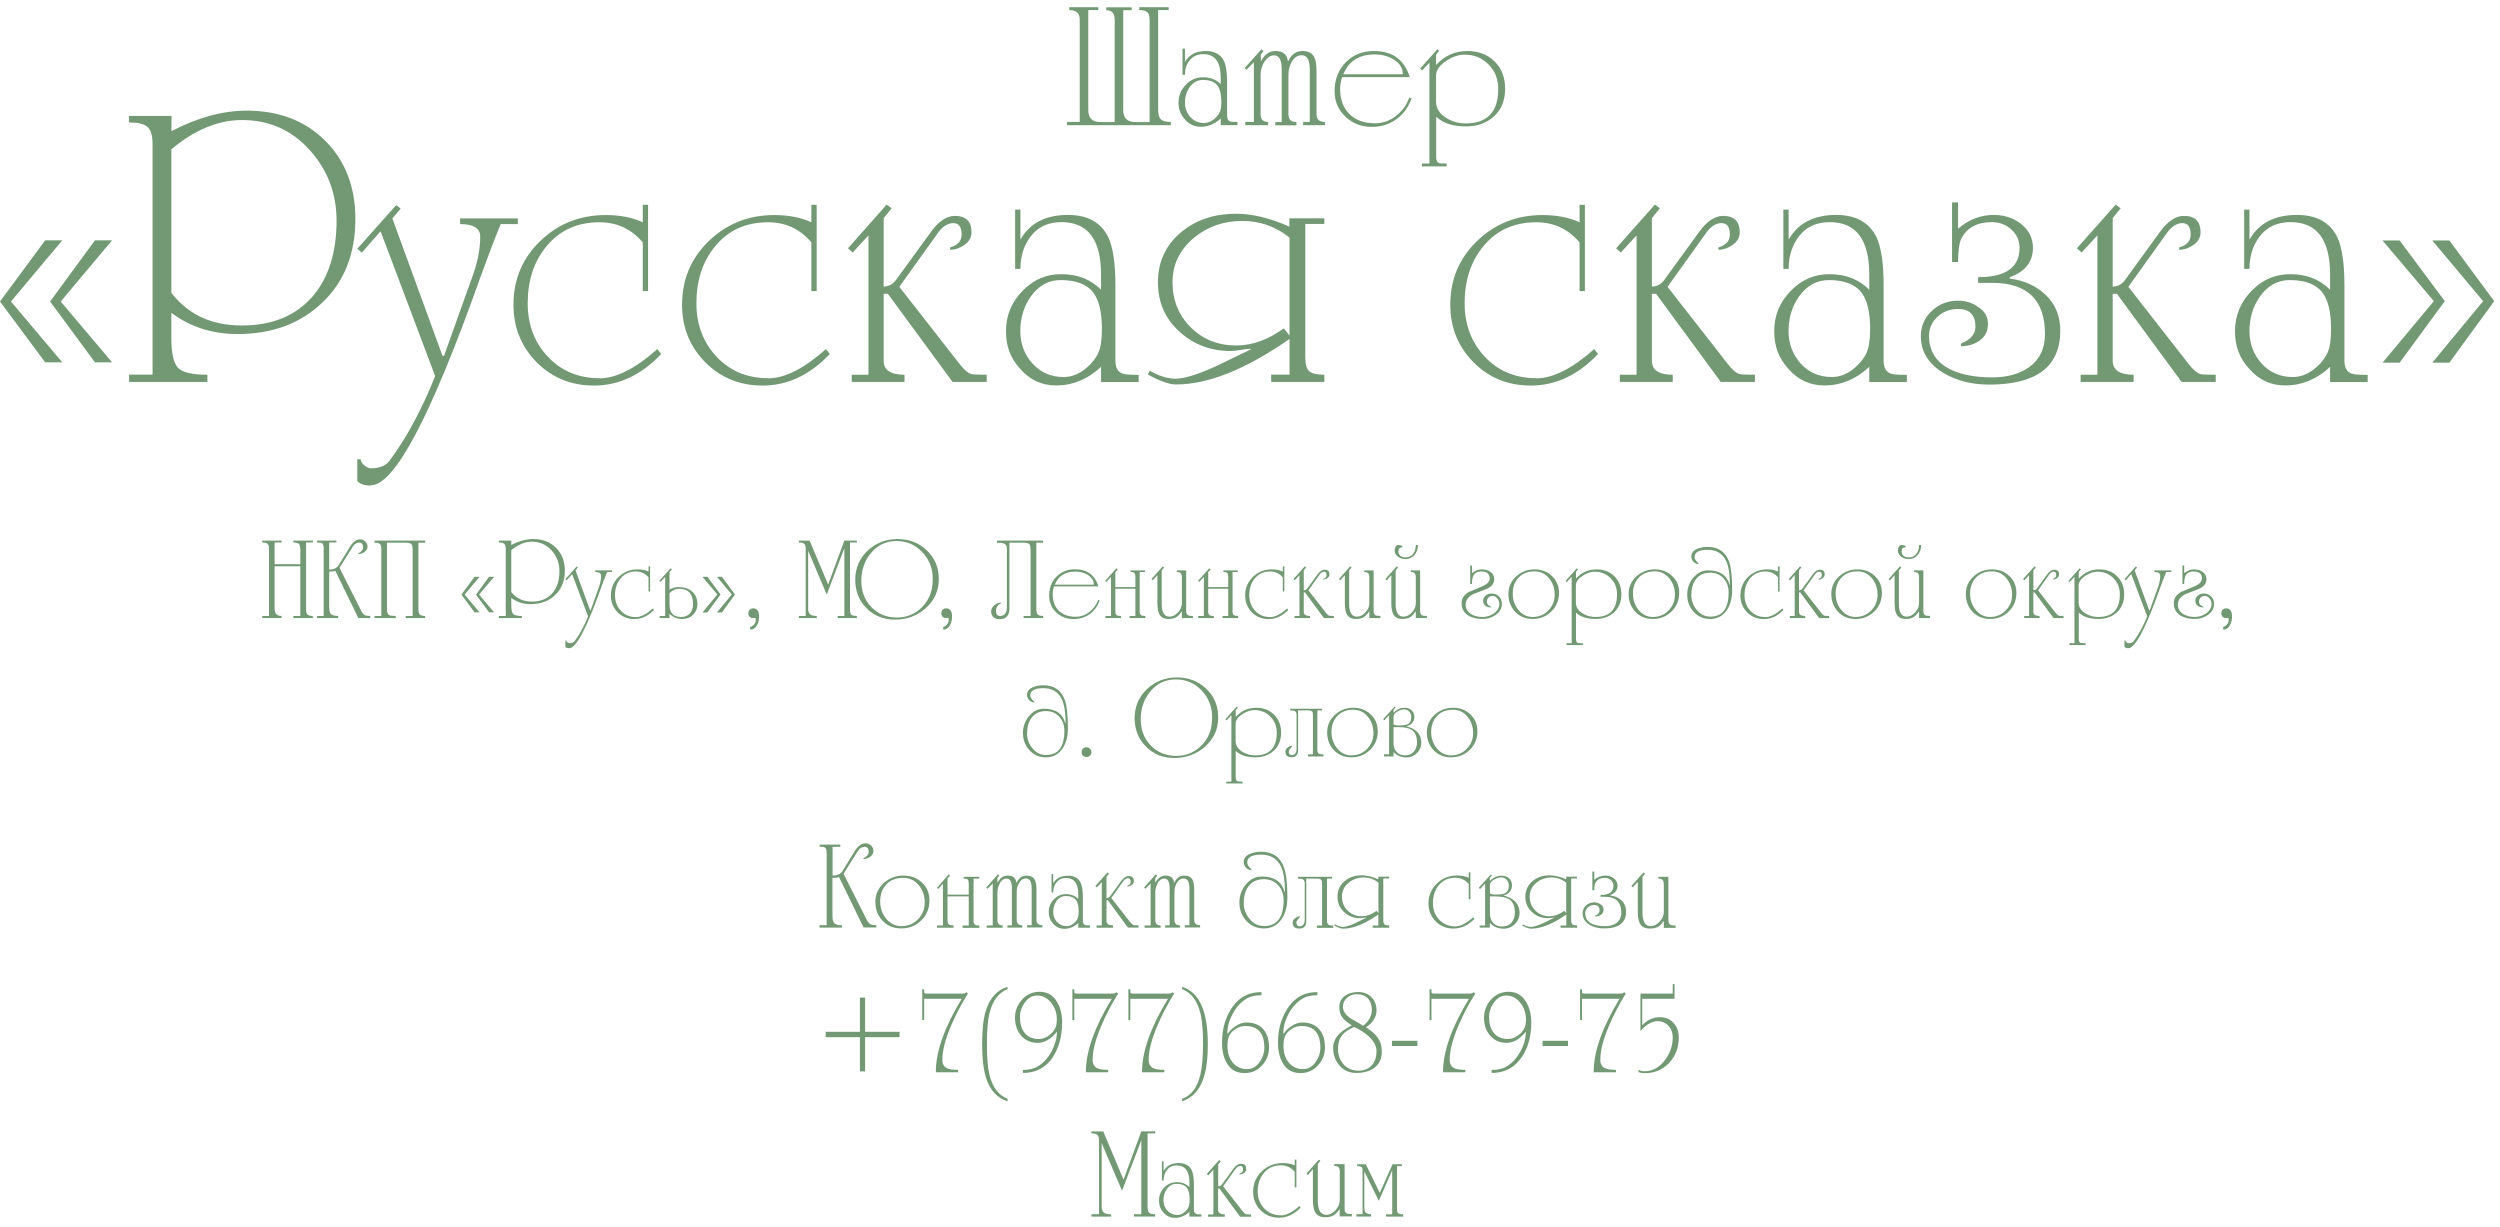 <?xml version="1.0" encoding="UTF-8"?> <svg xmlns="http://www.w3.org/2000/svg" width="271" height="133" viewBox="0 0 271 133" fill="none"><path d="M147.57 126.479C147.662 126.544 147.701 126.674 147.701 126.883V131.622H147.035V131.87H148.615V131.622C148.145 131.622 147.897 131.426 147.897 131.034V127.066H147.936L149.464 130.173L150.914 126.857V131.635H150.248V131.883H152.103V131.635C151.881 131.635 151.724 131.609 151.62 131.557C151.502 131.491 151.437 131.335 151.437 131.126V126.4H151.959V126.204H150.953L149.569 129.311L148.053 126.204H147.113V126.4C147.322 126.4 147.466 126.426 147.544 126.505M145.976 131.544C145.833 131.452 145.754 131.282 145.754 131.034V126.191H144.631V126.387C144.853 126.387 145.01 126.439 145.101 126.531C145.193 126.622 145.232 126.792 145.232 127.027V130.121C145.232 130.486 145.075 130.839 144.775 131.178C144.474 131.517 144.135 131.687 143.769 131.687C143.155 131.687 142.854 131.178 142.854 130.173V126.178L143.129 125.839L142.959 125.708L141.614 127.223L141.77 127.366L142.293 126.766H142.319V129.964C142.319 130.591 142.384 131.034 142.515 131.322C142.724 131.739 143.09 131.948 143.638 131.948C144.03 131.948 144.344 131.883 144.566 131.739C144.775 131.622 144.984 131.4 145.219 131.061V131.857H146.538V131.609C146.264 131.609 146.068 131.583 145.963 131.531M138.844 131.739C138.113 131.739 137.512 131.491 137.042 130.995C136.571 130.499 136.336 129.873 136.336 129.142C136.336 128.345 136.558 127.693 136.989 127.17C137.446 126.609 138.06 126.322 138.844 126.322C139.458 126.322 139.955 126.557 140.346 127.027V128.711H140.529V125.708H140.346V126.322C139.981 126.152 139.55 126.074 139.053 126.074C138.165 126.074 137.407 126.374 136.78 126.975C136.153 127.575 135.84 128.319 135.84 129.194C135.84 129.99 136.114 130.656 136.65 131.191C137.185 131.726 137.851 132 138.648 132C139.51 132 140.294 131.635 140.986 130.904L140.856 130.734C140.098 131.413 139.419 131.752 138.831 131.752M132.77 131.883V131.635C132.287 131.635 132.039 131.478 132.039 131.152V128.828H132.182L134.429 131.896H135.618V131.648C135.304 131.648 135.134 131.648 135.082 131.622C134.965 131.583 134.834 131.465 134.69 131.282L132.587 128.593L133.933 126.714C134.089 126.492 134.272 126.387 134.455 126.387C134.638 126.387 134.743 126.518 134.743 126.792C134.743 127.014 134.612 127.157 134.351 127.236V127.314C134.534 127.314 134.69 127.262 134.86 127.144C135.017 127.027 135.095 126.883 135.095 126.714C135.095 126.335 134.899 126.152 134.52 126.152C134.233 126.152 133.946 126.335 133.684 126.714L132.483 128.358C132.365 128.515 132.221 128.593 132.052 128.593V126.217L132.326 125.878L132.156 125.748L130.811 127.262L130.98 127.405L131.529 126.805V131.648H130.954V131.896H132.796L132.77 131.883ZM128.838 130.852C128.721 131.087 128.551 131.296 128.329 131.452C128.107 131.622 127.871 131.7 127.623 131.7C127.179 131.7 126.826 131.544 126.539 131.23C126.252 130.917 126.121 130.538 126.121 130.095C126.121 129.651 126.239 129.246 126.474 128.907C126.748 128.515 127.088 128.332 127.519 128.332C128.067 128.332 128.446 128.476 128.668 128.776C128.864 129.037 128.956 129.455 128.956 130.016C128.956 130.408 128.917 130.682 128.838 130.839M129.674 131.583C129.504 131.517 129.426 131.374 129.426 131.139V128.515C129.426 127.745 129.348 127.197 129.178 126.844C128.917 126.335 128.459 126.074 127.78 126.074C127.009 126.074 126.461 126.361 126.134 126.935V125.891H125.951V127.954H126.134C126.134 127.497 126.265 127.118 126.513 126.805C126.761 126.492 127.114 126.335 127.558 126.335C128.472 126.335 128.93 126.949 128.93 128.163V128.685C128.564 128.319 128.107 128.149 127.558 128.149C127.009 128.149 126.578 128.345 126.199 128.737C125.821 129.129 125.638 129.598 125.638 130.134C125.638 130.669 125.795 131.087 126.121 131.439C126.461 131.831 126.879 132.014 127.375 132.014C127.95 132.014 128.459 131.805 128.93 131.361V131.883H130.236V131.635C129.935 131.635 129.753 131.635 129.687 131.596M118.31 131.883H120.452V131.635C120.112 131.635 119.864 131.583 119.707 131.478C119.511 131.361 119.42 131.126 119.42 130.786V123.907L121.627 129.076L123.718 123.607V131.622H122.921V131.87H125.22V131.622C124.88 131.622 124.658 131.57 124.554 131.452C124.449 131.335 124.397 131.113 124.397 130.786V122.863H125.22V122.641H123.718L121.81 127.823H121.771L119.59 122.641H118.31V122.863C118.623 122.863 118.832 122.915 118.95 123.019C119.067 123.124 119.133 123.333 119.133 123.633V131.622H118.31V131.87V131.883Z" fill="#729974"></path><path d="M181.533 106.675H181.324V107.706H177.823V111.753C178.463 111.048 179.077 110.696 179.678 110.696C180.161 110.696 180.553 110.865 180.867 111.205C181.18 111.544 181.324 111.962 181.324 112.458C181.324 113.359 181.037 114.181 180.475 114.925C179.874 115.721 179.116 116.126 178.241 116.126C178.032 116.126 177.836 116.074 177.614 115.969V116.217C177.849 116.296 178.045 116.335 178.241 116.335C179.338 116.335 180.227 115.969 180.932 115.225C181.637 114.481 181.977 113.554 181.977 112.458C181.977 111.831 181.794 111.296 181.415 110.891C181.05 110.474 180.553 110.265 179.926 110.265C179.221 110.265 178.607 110.539 178.058 111.1H178.019V108.267H181.52V106.675H181.533ZM175.145 115.969C174.623 115.969 174.231 115.917 173.996 115.8C173.643 115.643 173.473 115.33 173.473 114.873C173.473 113.894 173.787 112.654 174.427 111.165C174.91 110.03 175.511 108.881 176.229 107.706L176.06 107.549C175.994 107.654 175.838 107.706 175.602 107.706H171.723C171.592 107.706 171.514 107.654 171.488 107.563V107.236H171.279V110.578H171.488V108.267H175.563C173.682 111.361 172.755 113.998 172.755 116.191V116.23H175.171V115.982L175.145 115.969ZM167.216 113.385H169.972V112.823H167.216V113.385ZM165.244 111.453C165.074 111.792 164.826 112.066 164.499 112.288C164.173 112.51 163.82 112.628 163.467 112.628C162.775 112.628 162.252 112.393 161.9 111.936C161.573 111.518 161.416 110.957 161.416 110.239C161.416 109.69 161.586 109.168 161.926 108.698C162.291 108.176 162.749 107.915 163.284 107.915C163.898 107.915 164.421 108.189 164.839 108.75C165.218 109.273 165.413 109.847 165.413 110.487C165.413 110.904 165.361 111.218 165.244 111.453ZM164.982 114.573C165.649 113.567 165.988 112.314 165.988 110.839C165.988 109.964 165.805 109.22 165.427 108.607C164.995 107.876 164.368 107.51 163.532 107.51C162.788 107.51 162.148 107.784 161.638 108.346C161.129 108.907 160.868 109.56 160.868 110.317C160.868 111.074 161.077 111.714 161.508 112.236C161.965 112.771 162.566 113.045 163.31 113.045C164.055 113.045 164.747 112.641 165.4 111.831C165.4 112.523 165.218 113.228 164.839 113.933C164.46 114.638 163.977 115.186 163.402 115.552C162.958 115.839 162.383 115.982 161.691 115.982V116.309C163.101 116.309 164.199 115.734 164.969 114.573M158.817 115.969C158.294 115.969 157.902 115.917 157.667 115.8C157.315 115.643 157.145 115.33 157.145 114.873C157.145 113.894 157.458 112.654 158.098 111.165C158.582 110.03 159.183 108.881 159.914 107.706L159.744 107.549C159.679 107.654 159.522 107.706 159.287 107.706H155.407C155.277 107.706 155.198 107.654 155.172 107.563V107.236H154.963V110.578H155.172V108.267H159.235C157.354 111.361 156.426 113.998 156.426 116.191V116.23H158.843V115.982L158.817 115.969ZM150.888 113.385H153.644V112.823H150.888V113.385ZM145.493 112.21C145.754 111.87 146.198 111.583 146.799 111.322C147.413 111.609 147.936 111.949 148.367 112.34C148.928 112.862 149.216 113.385 149.216 113.92C149.216 114.546 149.059 115.056 148.732 115.447C148.38 115.852 147.896 116.061 147.282 116.061C146.603 116.061 146.054 115.839 145.65 115.382C145.245 114.925 145.036 114.364 145.036 113.685C145.036 113.084 145.192 112.588 145.493 112.21ZM147.779 111.192C146.891 110.682 146.433 110.421 146.407 110.395C145.845 110.004 145.571 109.586 145.571 109.168C145.571 108.75 145.715 108.424 146.015 108.163C146.316 107.902 146.655 107.771 147.06 107.771C147.583 107.771 147.988 107.928 148.275 108.228C148.563 108.542 148.706 108.946 148.706 109.468C148.706 110.134 148.393 110.709 147.779 111.179M145.166 115.473C145.636 116.022 146.263 116.309 147.021 116.309C147.818 116.309 148.471 116.126 148.967 115.761C149.516 115.343 149.79 114.755 149.79 113.985C149.79 113.385 149.634 112.876 149.32 112.445C149.072 112.105 148.667 111.74 148.079 111.361C148.837 110.839 149.216 110.226 149.216 109.534C149.216 108.946 149.033 108.463 148.667 108.098C148.301 107.719 147.818 107.536 147.23 107.536C146.642 107.536 146.198 107.667 145.819 107.928C145.388 108.228 145.179 108.646 145.179 109.181C145.179 109.638 145.31 110.03 145.558 110.356C145.754 110.591 146.081 110.852 146.538 111.152C145.924 111.466 145.454 111.779 145.153 112.092C144.735 112.536 144.513 113.032 144.513 113.58C144.513 114.351 144.748 114.99 145.205 115.499M139.288 112.327C139.458 111.988 139.706 111.727 140.033 111.518C140.359 111.322 140.712 111.218 141.091 111.218C142.449 111.218 143.128 112.001 143.128 113.58C143.128 114.129 142.959 114.651 142.619 115.121C142.253 115.643 141.796 115.891 141.26 115.891C140.581 115.891 140.046 115.63 139.654 115.121C139.301 114.651 139.131 114.063 139.131 113.359C139.131 112.915 139.183 112.575 139.301 112.327M140.842 108.032C140.072 108.529 139.497 109.26 139.079 110.226C138.713 111.074 138.53 112.001 138.53 113.006C138.53 113.92 138.713 114.664 139.053 115.251C139.471 115.969 140.111 116.322 140.973 116.322C141.731 116.322 142.358 116.048 142.867 115.486C143.377 114.938 143.625 114.285 143.625 113.528C143.625 112.719 143.429 112.079 143.024 111.596C142.593 111.087 141.979 110.839 141.182 110.839C140.803 110.839 140.424 110.957 140.059 111.192C139.68 111.427 139.379 111.714 139.144 112.053H139.105C139.105 111.348 139.288 110.643 139.667 109.925C140.046 109.207 140.529 108.672 141.117 108.294C141.561 108.006 142.123 107.876 142.802 107.876V107.549C142.005 107.549 141.352 107.719 140.816 108.059M133.214 112.327C133.384 111.988 133.632 111.727 133.958 111.518C134.285 111.322 134.638 111.218 135.016 111.218C136.375 111.218 137.054 112.001 137.054 113.58C137.054 114.129 136.884 114.651 136.545 115.121C136.179 115.643 135.722 115.891 135.186 115.891C134.507 115.891 133.971 115.63 133.58 115.121C133.227 114.651 133.057 114.063 133.057 113.359C133.057 112.915 133.109 112.575 133.227 112.327M134.768 108.032C133.998 108.529 133.41 109.26 133.005 110.226C132.639 111.074 132.469 112.001 132.469 113.006C132.469 113.92 132.639 114.664 132.992 115.251C133.41 115.969 134.05 116.322 134.912 116.322C135.67 116.322 136.297 116.048 136.806 115.486C137.316 114.938 137.564 114.285 137.564 113.528C137.564 112.719 137.368 112.079 136.963 111.596C136.532 111.087 135.918 110.839 135.121 110.839C134.742 110.839 134.363 110.957 133.998 111.192C133.619 111.427 133.318 111.714 133.083 112.053H133.044C133.044 111.348 133.227 110.643 133.606 109.925C133.985 109.207 134.468 108.672 135.056 108.294C135.5 108.006 136.061 107.876 136.741 107.876V107.549C135.944 107.549 135.291 107.719 134.755 108.059M130.105 109.769C130.314 110.565 130.405 111.688 130.405 113.163C130.405 114.638 130.301 115.747 130.105 116.557C129.765 117.928 129.112 118.776 128.145 119.102V119.377C129.269 119.011 130.04 118.162 130.484 116.805C130.784 115.891 130.928 114.677 130.928 113.163C130.928 109.612 130 107.536 128.145 106.975V107.223C129.112 107.602 129.765 108.45 130.105 109.769ZM126.186 115.969C125.664 115.969 125.272 115.917 125.037 115.8C124.684 115.643 124.514 115.33 124.514 114.873C124.514 113.894 124.828 112.654 125.468 111.165C125.951 110.03 126.552 108.881 127.27 107.706L127.1 107.549C127.035 107.654 126.878 107.706 126.643 107.706H122.764C122.633 107.706 122.555 107.654 122.528 107.563V107.236H122.319V110.578H122.528V108.267H126.604C124.723 111.361 123.796 113.998 123.796 116.191V116.23H126.212V115.982L126.186 115.969ZM120.112 115.969C119.589 115.969 119.197 115.917 118.962 115.8C118.61 115.643 118.44 115.33 118.44 114.873C118.44 113.894 118.753 112.654 119.393 111.165C119.877 110.03 120.478 108.881 121.196 107.706L121.026 107.549C120.961 107.654 120.804 107.706 120.569 107.706H116.689C116.559 107.706 116.48 107.654 116.454 107.563V107.236H116.245V110.578H116.454V108.267H120.517C118.636 111.361 117.708 113.998 117.708 116.191V116.23H120.125V115.982L120.112 115.969ZM114.39 111.453C114.221 111.792 113.972 112.066 113.646 112.288C113.319 112.51 112.967 112.628 112.614 112.628C111.922 112.628 111.399 112.393 111.046 111.936C110.72 111.518 110.563 110.957 110.563 110.239C110.563 109.69 110.733 109.168 111.072 108.698C111.438 108.176 111.895 107.915 112.431 107.915C113.045 107.915 113.567 108.189 113.985 108.75C114.377 109.273 114.56 109.847 114.56 110.487C114.56 110.904 114.508 111.218 114.39 111.453ZM114.129 114.573C114.795 113.567 115.135 112.314 115.135 110.839C115.135 109.964 114.952 109.22 114.586 108.607C114.155 107.876 113.528 107.51 112.692 107.51C111.948 107.51 111.308 107.784 110.798 108.346C110.289 108.907 110.027 109.56 110.027 110.317C110.027 111.074 110.236 111.714 110.668 112.236C111.125 112.771 111.726 113.045 112.483 113.045C113.241 113.045 113.92 112.641 114.573 111.831C114.573 112.523 114.377 113.228 114.012 113.933C113.633 114.638 113.149 115.186 112.575 115.552C112.131 115.839 111.556 115.982 110.877 115.982V116.309C112.287 116.309 113.372 115.734 114.155 114.573M106.879 109.521C106.592 110.408 106.461 111.622 106.461 113.163C106.461 114.703 106.605 115.93 106.879 116.805C107.297 118.162 108.081 119.024 109.218 119.377V119.102C108.251 118.737 107.611 117.888 107.271 116.557C107.075 115.787 106.984 114.651 106.984 113.163C106.984 111.675 107.075 110.552 107.271 109.782C107.611 108.463 108.251 107.602 109.218 107.223V106.975C108.094 107.314 107.31 108.163 106.879 109.521ZM103.823 115.969C103.3 115.969 102.908 115.917 102.673 115.8C102.32 115.643 102.151 115.33 102.151 114.873C102.151 113.894 102.464 112.654 103.104 111.165C103.587 110.03 104.188 108.881 104.92 107.706L104.75 107.549C104.685 107.654 104.528 107.706 104.293 107.706H100.413C100.283 107.706 100.204 107.654 100.178 107.563V107.236H99.969V110.578H100.178V108.267H104.254C102.373 111.361 101.445 113.998 101.445 116.191V116.23H103.862V115.982L103.823 115.969ZM93.777 108.137H93.216V111.844H89.506V112.432H93.216V116.139H93.777V112.432H97.513V111.844H93.777V108.137Z" fill="#729974"></path><path d="M181.063 100.239C180.92 100.147 180.854 99.991 180.854 99.743V95.043H179.77V95.239C179.992 95.239 180.136 95.291 180.227 95.382C180.306 95.474 180.358 95.644 180.358 95.865V98.868C180.358 99.221 180.214 99.573 179.914 99.899C179.613 100.226 179.287 100.395 178.934 100.395C178.346 100.395 178.046 99.899 178.046 98.92V95.043L178.32 94.704L178.15 94.573L176.844 96.048L177.001 96.192L177.51 95.618H177.536V98.724C177.536 99.325 177.602 99.769 177.732 100.043C177.928 100.448 178.294 100.656 178.829 100.656C179.208 100.656 179.509 100.591 179.731 100.461C179.927 100.356 180.136 100.134 180.358 99.808V100.578H181.638V100.33C181.364 100.33 181.181 100.304 181.089 100.252M172.612 96.505H172.821C172.821 96.114 172.86 95.853 172.938 95.709C173.134 95.343 173.474 95.161 173.97 95.161C174.231 95.161 174.44 95.239 174.623 95.409C174.806 95.578 174.898 95.774 174.898 96.022C174.898 96.688 174.427 97.014 173.5 97.014V97.21H173.97C175.159 97.21 175.747 97.784 175.747 98.933C175.747 99.429 175.564 99.795 175.211 100.056C174.898 100.291 174.48 100.395 173.97 100.395C173.395 100.395 172.925 100.304 172.559 100.134C172.076 99.886 171.841 99.508 171.841 99.012C171.841 98.751 171.932 98.529 172.128 98.359C172.324 98.189 172.546 98.098 172.808 98.098C173.199 98.098 173.395 98.294 173.395 98.698C173.395 98.946 173.239 99.129 172.912 99.26V99.351C173.16 99.351 173.369 99.286 173.552 99.155C173.735 99.025 173.826 98.842 173.826 98.594C173.826 98.346 173.709 98.163 173.487 98.019C173.291 97.889 173.069 97.811 172.821 97.811C172.481 97.811 172.181 97.928 171.932 98.15C171.684 98.385 171.554 98.659 171.554 99.012C171.554 99.534 171.815 99.951 172.337 100.265C172.781 100.513 173.291 100.643 173.866 100.643C175.459 100.643 176.269 100.03 176.269 98.829C176.269 98.346 176.112 97.941 175.786 97.628C175.472 97.315 175.054 97.132 174.558 97.067V97.014C175.08 96.819 175.342 96.492 175.342 96.022C175.342 95.683 175.198 95.409 174.924 95.2C174.662 95.017 174.362 94.913 174.022 94.913C173.591 94.913 173.186 95.069 172.821 95.37V94.482H172.612V96.492V96.505ZM167.974 99.325C167.36 99.325 166.851 99.116 166.433 98.711C166.028 98.307 165.819 97.798 165.819 97.184C165.819 96.57 166.067 96.088 166.55 95.683C167.008 95.304 167.556 95.121 168.17 95.121C168.784 95.121 169.307 95.304 169.777 95.683V98.986L169.581 98.737C169.045 99.116 168.51 99.312 167.974 99.312M169.163 100.317V100.565H170.953V100.317C170.717 100.317 170.548 100.278 170.456 100.213C170.365 100.134 170.313 99.978 170.313 99.743V95.226H170.953V95.03H169.777V95.317C169.124 95.03 168.523 94.886 167.987 94.886C167.256 94.886 166.655 95.082 166.159 95.487C165.623 95.918 165.349 96.492 165.349 97.21C165.349 97.876 165.584 98.424 166.067 98.868C166.55 99.312 167.125 99.534 167.805 99.534C167.883 99.534 168 99.521 168.144 99.495C168.288 99.469 168.405 99.455 168.471 99.455V99.482C168.079 99.677 167.687 99.873 167.282 100.069C166.681 100.343 166.237 100.474 165.95 100.474C165.688 100.474 165.388 100.382 165.074 100.2L165.009 100.33C165.414 100.552 165.741 100.669 165.963 100.669C167.047 100.669 168.327 100.16 169.79 99.129V100.33H169.176L169.163 100.317ZM163.624 97.497C164.016 97.771 164.212 98.254 164.212 98.933C164.212 99.364 164.082 99.73 163.846 100.017C163.598 100.304 163.259 100.434 162.841 100.434C162.423 100.434 162.096 100.304 161.861 100.043C161.626 99.782 161.508 99.429 161.508 98.999V97.171H162.07C162.788 97.171 163.298 97.288 163.624 97.51M161.965 95.343C162.24 95.187 162.501 95.108 162.736 95.108C162.971 95.108 163.167 95.2 163.324 95.37C163.481 95.539 163.559 95.748 163.559 95.996C163.559 96.414 163.415 96.701 163.115 96.845C162.919 96.936 162.579 96.975 162.083 96.975C161.796 96.975 161.613 96.923 161.508 96.832V95.931C161.508 95.709 161.665 95.513 161.965 95.343ZM160.398 100.552H161.495V100.069H161.521C161.926 100.474 162.41 100.669 162.984 100.669C163.468 100.669 163.873 100.5 164.212 100.173C164.552 99.834 164.722 99.429 164.722 98.959C164.722 97.993 164.134 97.367 162.958 97.067C163.246 97.014 163.468 96.897 163.637 96.701C163.807 96.505 163.899 96.27 163.899 95.983C163.899 95.657 163.794 95.396 163.585 95.213C163.376 95.017 163.102 94.926 162.762 94.926C162.305 94.926 161.887 95.108 161.521 95.474H161.495V95.174L161.73 94.873L161.613 94.782L160.293 96.244L160.45 96.362L160.947 95.813H160.986V100.317H160.398V100.565V100.552ZM157.746 100.421C157.041 100.421 156.453 100.173 156.009 99.69C155.552 99.207 155.33 98.607 155.33 97.889C155.33 97.119 155.539 96.479 155.957 95.97C156.401 95.422 157.002 95.148 157.746 95.148C158.334 95.148 158.83 95.37 159.209 95.826V97.471H159.392V94.56H159.209V95.148C158.857 94.991 158.439 94.9 157.955 94.9C157.093 94.9 156.362 95.187 155.761 95.774C155.16 96.349 154.846 97.067 154.846 97.928C154.846 98.698 155.108 99.338 155.63 99.873C156.153 100.395 156.793 100.656 157.563 100.656C158.399 100.656 159.157 100.304 159.836 99.599L159.706 99.429C158.974 100.082 158.321 100.421 157.746 100.421ZM147.623 99.325C147.009 99.325 146.499 99.116 146.081 98.711C145.676 98.307 145.467 97.798 145.467 97.184C145.467 96.57 145.715 96.088 146.199 95.683C146.656 95.304 147.205 95.121 147.819 95.121C148.432 95.121 148.955 95.304 149.425 95.683V98.986L149.229 98.737C148.694 99.116 148.171 99.312 147.623 99.312M148.798 100.317V100.565H150.588V100.317C150.353 100.317 150.183 100.278 150.091 100.213C150 100.134 149.948 99.978 149.948 99.743V95.226H150.588V95.03H149.412V95.317C148.759 95.03 148.158 94.886 147.623 94.886C146.891 94.886 146.29 95.082 145.794 95.487C145.258 95.918 144.984 96.492 144.984 97.21C144.984 97.876 145.219 98.424 145.702 98.868C146.186 99.312 146.76 99.534 147.427 99.534C147.505 99.534 147.623 99.521 147.766 99.495C147.91 99.469 148.028 99.455 148.093 99.455V99.482C147.701 99.677 147.309 99.873 146.904 100.069C146.303 100.343 145.859 100.474 145.572 100.474C145.31 100.474 145.01 100.382 144.697 100.2L144.631 100.33C145.036 100.552 145.363 100.669 145.585 100.669C146.669 100.669 147.949 100.16 149.412 99.129V100.33H148.798V100.317ZM144.056 100.252C143.913 100.186 143.847 100.043 143.847 99.821V95.239H144.396V95.043H140.699V95.239C140.948 95.239 141.117 95.265 141.209 95.304C141.352 95.37 141.431 95.513 141.431 95.722V99.677C141.431 100.16 141.235 100.408 140.856 100.408C140.647 100.408 140.529 100.265 140.529 99.991C140.529 99.886 140.595 99.769 140.712 99.638C140.843 99.508 140.908 99.416 140.921 99.377V99.325C140.752 99.325 140.582 99.39 140.399 99.534C140.216 99.664 140.125 99.821 140.125 99.991C140.125 100.435 140.36 100.656 140.843 100.656C141.352 100.656 141.601 100.382 141.601 99.821V95.239H142.75C143.051 95.239 143.233 95.317 143.286 95.487C143.299 95.565 143.312 95.683 143.312 95.826V100.33H142.75V100.578H144.527V100.33C144.279 100.33 144.109 100.304 144.03 100.265M137.016 100.382C136.389 100.382 135.866 100.121 135.435 99.586C135.03 99.09 134.821 98.529 134.821 97.902C134.821 97.158 134.991 96.544 135.331 96.088C135.709 95.565 136.271 95.304 137.003 95.304C137.643 95.304 138.165 95.526 138.557 95.957C138.949 96.388 139.145 96.936 139.145 97.576C139.145 99.442 138.439 100.382 137.016 100.382ZM135.2 93.503C135.2 92.928 135.709 92.641 136.715 92.641C137.721 92.641 138.466 93.085 138.884 93.973C139.158 94.586 139.289 95.487 139.289 96.688H139.249C138.949 95.578 138.126 95.017 136.78 95.017C136.088 95.017 135.5 95.317 135.017 95.918C134.573 96.466 134.351 97.106 134.351 97.811C134.351 98.594 134.599 99.26 135.082 99.795C135.592 100.356 136.232 100.643 137.003 100.643C137.852 100.643 138.518 100.278 138.975 99.56C139.354 98.959 139.55 98.202 139.55 97.302C139.55 95.787 139.432 94.691 139.184 94.025C138.766 92.889 137.93 92.328 136.702 92.328C136.271 92.328 135.866 92.406 135.526 92.55C135.056 92.746 134.821 93.033 134.821 93.424C134.821 93.659 134.899 93.868 135.056 94.038C135.213 94.208 135.409 94.312 135.657 94.338V94.247C135.344 93.96 135.2 93.725 135.2 93.529M125.455 95.761C125.651 95.409 125.912 95.239 126.226 95.239C126.592 95.239 126.787 95.591 126.787 96.296V100.304H126.304V100.552H127.911V100.304C127.506 100.304 127.31 100.108 127.31 99.73V96.688C127.31 96.335 127.388 96.022 127.558 95.735C127.741 95.396 128.002 95.226 128.316 95.226C128.721 95.226 128.93 95.578 128.93 96.283V100.291H128.433V100.539H130.092V100.291C129.661 100.291 129.452 100.095 129.452 99.716V96.492C129.452 95.983 129.4 95.618 129.282 95.396C129.126 95.069 128.825 94.913 128.381 94.913C127.898 94.913 127.545 95.161 127.31 95.67H127.271C127.205 95.161 126.892 94.913 126.356 94.913C125.886 94.913 125.52 95.161 125.259 95.657H125.233V95.187L125.442 94.913L125.285 94.782L124.018 96.205L124.149 96.349L124.724 95.774V100.317H124.07V100.565H125.808V100.317C125.429 100.317 125.233 100.121 125.233 99.743V96.714C125.233 96.388 125.324 96.061 125.494 95.761M120.648 100.552V100.304C120.178 100.304 119.943 100.147 119.943 99.834V97.576H120.086L122.268 100.552H123.417V100.304C123.117 100.304 122.947 100.304 122.895 100.278C122.79 100.239 122.66 100.134 122.503 99.951L120.465 97.341L121.771 95.513C121.928 95.304 122.098 95.2 122.281 95.2C122.464 95.2 122.568 95.33 122.568 95.591C122.568 95.8 122.438 95.944 122.189 96.022V96.1C122.359 96.1 122.516 96.048 122.673 95.931C122.829 95.826 122.908 95.683 122.908 95.513C122.908 95.148 122.725 94.965 122.346 94.965C122.072 94.965 121.798 95.148 121.523 95.513L120.361 97.119C120.256 97.275 120.112 97.354 119.943 97.354V95.043L120.217 94.704L120.047 94.573L118.741 96.048L118.898 96.192L119.433 95.618V100.317H118.871V100.565H120.648V100.552ZM116.821 99.56C116.716 99.795 116.546 99.991 116.324 100.147C116.102 100.304 115.88 100.395 115.632 100.395C115.201 100.395 114.861 100.239 114.574 99.938C114.3 99.638 114.169 99.273 114.169 98.842C114.169 98.411 114.286 98.019 114.509 97.693C114.77 97.314 115.109 97.132 115.527 97.132C116.05 97.132 116.429 97.275 116.638 97.563C116.821 97.824 116.925 98.215 116.925 98.764C116.925 99.142 116.886 99.403 116.808 99.56M117.63 100.278C117.474 100.213 117.382 100.069 117.382 99.847V97.302C117.382 96.557 117.304 96.009 117.134 95.67C116.886 95.174 116.429 94.926 115.776 94.926C115.018 94.926 114.482 95.2 114.169 95.761V94.756H113.986V96.753H114.169C114.169 96.309 114.286 95.931 114.535 95.631C114.783 95.33 115.122 95.174 115.554 95.174C116.442 95.174 116.886 95.761 116.886 96.936V97.445C116.533 97.093 116.089 96.923 115.554 96.923C115.018 96.923 114.6 97.119 114.234 97.497C113.868 97.876 113.686 98.333 113.686 98.855C113.686 99.377 113.842 99.769 114.156 100.121C114.482 100.5 114.887 100.683 115.371 100.683C115.932 100.683 116.429 100.474 116.886 100.056V100.565H118.153V100.317C117.866 100.317 117.683 100.304 117.617 100.278M108.356 95.761C108.552 95.409 108.813 95.239 109.127 95.239C109.492 95.239 109.688 95.591 109.688 96.296V100.304H109.205V100.552H110.812V100.304C110.407 100.304 110.211 100.108 110.211 99.73V96.688C110.211 96.335 110.289 96.022 110.459 95.735C110.642 95.396 110.903 95.226 111.217 95.226C111.622 95.226 111.831 95.578 111.831 96.283V100.291H111.334V100.539H112.993V100.291C112.562 100.291 112.353 100.095 112.353 99.716V96.492C112.353 95.983 112.301 95.618 112.183 95.396C112.027 95.069 111.726 94.913 111.282 94.913C110.812 94.913 110.446 95.161 110.211 95.67H110.172C110.106 95.161 109.793 94.913 109.244 94.913C108.774 94.913 108.408 95.161 108.147 95.657H108.121V95.187L108.33 94.913L108.173 94.782L106.906 96.205L107.037 96.349L107.611 95.774V100.317H106.958V100.565H108.696V100.317C108.317 100.317 108.121 100.121 108.121 99.743V96.714C108.121 96.388 108.212 96.061 108.382 95.761M105.704 100.239C105.587 100.16 105.534 100.017 105.534 99.821V95.239H106.148V95.043H104.463V95.239C104.711 95.239 104.855 95.278 104.92 95.356C104.986 95.435 105.012 95.591 105.012 95.813V96.975H102.713V95.226L102.987 94.939L102.843 94.782L101.563 96.244L101.707 96.362L102.216 95.813V100.317H101.576V100.565H103.366V100.317C103.144 100.317 102.987 100.291 102.896 100.239C102.778 100.173 102.713 100.03 102.713 99.821V97.171H105.012V100.33H104.346V100.578H106.161V100.33C105.939 100.33 105.783 100.304 105.691 100.252M96.077 95.865C96.521 95.396 97.135 95.161 97.919 95.161C98.611 95.161 99.186 95.435 99.63 95.996C100.035 96.518 100.244 97.132 100.244 97.837C100.244 98.542 99.996 99.155 99.513 99.651C99.016 100.147 98.428 100.395 97.71 100.395C97.044 100.395 96.482 100.108 96.025 99.547C95.62 99.025 95.411 98.411 95.411 97.732C95.411 96.962 95.633 96.335 96.09 95.865M95.685 99.821C96.208 100.369 96.887 100.643 97.697 100.643C98.546 100.643 99.277 100.356 99.865 99.769C100.453 99.194 100.753 98.476 100.753 97.628C100.753 96.779 100.479 96.179 99.944 95.67C99.395 95.161 98.729 94.913 97.919 94.913C97.109 94.913 96.391 95.187 95.79 95.735C95.189 96.283 94.888 96.962 94.888 97.772C94.888 98.581 95.15 99.273 95.685 99.821ZM88.827 100.552H91.283V100.304C90.826 100.304 90.538 100.213 90.395 100.03C90.29 99.886 90.238 99.586 90.238 99.142V95.161C90.525 95.161 90.76 95.135 90.956 95.082L93.608 100.539H94.993V100.291C94.705 100.291 94.509 100.265 94.379 100.2C94.222 100.121 94.091 99.965 93.974 99.743L91.44 94.717L92.981 92.263C93.177 91.949 93.425 91.793 93.739 91.793C94.026 91.793 94.17 91.989 94.17 92.367C94.17 92.498 94.105 92.641 93.987 92.759C93.869 92.889 93.739 92.981 93.595 93.033V93.124C93.843 93.124 94.091 93.046 94.327 92.876C94.562 92.707 94.679 92.511 94.679 92.263C94.679 92.015 94.601 91.819 94.431 91.662C94.261 91.505 94.065 91.414 93.817 91.414C93.386 91.414 93.007 91.701 92.654 92.263L91.348 94.39C91.139 94.743 90.773 94.913 90.251 94.913V91.793H91.087V91.558H88.84V91.78C89.154 91.78 89.35 91.819 89.441 91.884C89.546 91.975 89.611 92.184 89.611 92.498V100.291H88.84V100.539L88.827 100.552Z" fill="#729974"></path><path d="M265.017 32.645L260.118 26.066H258.264L263.828 32.645L258.264 39.316H260.118L265.017 32.645ZM270.373 32.645L265.513 26.066H263.658L269.171 32.645L263.658 39.316H265.513L270.373 32.645ZM252.333 38.193C251.98 38.937 251.445 39.564 250.752 40.086C250.047 40.608 249.316 40.869 248.545 40.869C247.173 40.869 246.05 40.386 245.162 39.407C244.286 38.428 243.842 37.266 243.842 35.882C243.842 34.499 244.208 33.245 244.953 32.175C245.802 30.974 246.886 30.36 248.205 30.36C249.903 30.36 251.105 30.83 251.784 31.757C252.385 32.58 252.686 33.872 252.686 35.621C252.686 36.835 252.568 37.684 252.32 38.18M254.919 40.504C254.397 40.308 254.136 39.851 254.136 39.107V30.909C254.136 28.52 253.874 26.784 253.352 25.687C252.555 24.094 251.105 23.298 248.989 23.298C246.572 23.298 244.861 24.186 243.842 25.974V22.724H243.268V29.146H243.842C243.842 27.724 244.234 26.523 245.018 25.543C245.802 24.564 246.886 24.081 248.297 24.081C251.157 24.081 252.581 25.974 252.581 29.76V31.405C251.458 30.282 250.021 29.721 248.297 29.721C246.572 29.721 245.24 30.334 244.051 31.548C242.876 32.762 242.275 34.211 242.275 35.895C242.275 37.579 242.784 38.846 243.803 39.968C244.848 41.182 246.154 41.783 247.722 41.783C249.512 41.783 251.131 41.117 252.581 39.772V41.417H256.657V40.634C255.729 40.634 255.142 40.595 254.933 40.504M231.289 41.404V40.621C229.774 40.621 229.016 40.112 229.016 39.094V31.849H229.473L236.488 41.404H240.185V40.621C239.218 40.621 238.656 40.595 238.5 40.543C238.147 40.438 237.729 40.073 237.259 39.472L230.714 31.091L234.92 25.217C235.417 24.538 235.965 24.186 236.566 24.186C237.167 24.186 237.468 24.604 237.468 25.439C237.468 26.118 237.05 26.575 236.227 26.823V27.071C236.775 27.071 237.298 26.888 237.794 26.535C238.291 26.183 238.539 25.726 238.539 25.178C238.539 24.003 237.938 23.402 236.736 23.402C235.835 23.402 234.96 23.99 234.111 25.178L230.375 30.321C230.022 30.817 229.565 31.065 229.016 31.065V23.651L229.878 22.58L229.343 22.175L225.136 26.914L225.646 27.371L227.357 25.517V40.621H225.541V41.404H231.263H231.289ZM211.603 28.402H212.257C212.257 27.149 212.387 26.3 212.622 25.831C213.249 24.656 214.347 24.081 215.914 24.081C216.737 24.081 217.442 24.342 218.03 24.878C218.618 25.413 218.919 26.066 218.919 26.862C218.919 28.99 217.416 30.047 214.425 30.047V30.661H215.953C219.768 30.661 221.675 32.514 221.675 36.209C221.675 37.788 221.1 38.989 219.951 39.799C218.932 40.53 217.599 40.908 215.953 40.908C214.111 40.908 212.609 40.621 211.421 40.047C209.879 39.263 209.108 38.049 209.108 36.431C209.108 35.582 209.422 34.89 210.036 34.329C210.65 33.767 211.381 33.493 212.243 33.493C213.511 33.493 214.138 34.133 214.138 35.425C214.138 36.222 213.615 36.822 212.57 37.24V37.527C213.367 37.527 214.046 37.318 214.634 36.888C215.209 36.457 215.496 35.869 215.496 35.099C215.496 34.329 215.13 33.715 214.386 33.245C213.759 32.801 213.04 32.593 212.243 32.593C211.146 32.593 210.193 32.958 209.409 33.702C208.612 34.446 208.22 35.36 208.22 36.444C208.22 38.141 209.056 39.472 210.728 40.464C212.152 41.287 213.785 41.691 215.627 41.691C220.76 41.691 223.334 39.746 223.334 35.843C223.334 34.29 222.824 33.01 221.792 32.005C220.76 31 219.454 30.4 217.86 30.204V30.047C219.533 29.447 220.369 28.376 220.369 26.862C220.369 25.791 219.911 24.904 219.01 24.212C218.187 23.611 217.22 23.298 216.123 23.298C214.725 23.298 213.432 23.794 212.257 24.786V21.94H211.603V28.402ZM202.368 38.193C202.015 38.937 201.48 39.564 200.787 40.086C200.082 40.608 199.351 40.869 198.58 40.869C197.208 40.869 196.085 40.386 195.197 39.407C194.321 38.428 193.877 37.266 193.877 35.882C193.877 34.499 194.243 33.245 194.988 32.175C195.837 30.974 196.921 30.36 198.24 30.36C199.938 30.36 201.14 30.83 201.819 31.757C202.42 32.58 202.721 33.872 202.721 35.621C202.721 36.835 202.59 37.684 202.355 38.18M204.968 40.504C204.445 40.308 204.184 39.851 204.184 39.107V30.909C204.184 28.52 203.923 26.784 203.4 25.687C202.603 24.094 201.153 23.298 199.037 23.298C196.62 23.298 194.909 24.186 193.89 25.974V22.724H193.316V29.146H193.89C193.89 27.724 194.282 26.523 195.066 25.543C195.85 24.564 196.934 24.081 198.345 24.081C201.205 24.081 202.629 25.974 202.629 29.76V31.405C201.506 30.282 200.069 29.721 198.345 29.721C196.62 29.721 195.288 30.334 194.099 31.548C192.924 32.762 192.323 34.211 192.323 35.895C192.323 37.579 192.832 38.846 193.851 39.968C194.896 41.182 196.202 41.783 197.77 41.783C199.56 41.783 201.179 41.117 202.629 39.772V41.417H206.705V40.634C205.777 40.634 205.19 40.595 204.981 40.504M181.324 41.404V40.621C179.809 40.621 179.064 40.112 179.064 39.094V31.849H179.521L186.536 41.404H190.233V40.621C189.266 40.621 188.704 40.595 188.548 40.543C188.195 40.438 187.777 40.073 187.307 39.472L180.762 31.091L184.968 25.217C185.465 24.538 186.014 24.186 186.614 24.186C187.215 24.186 187.516 24.604 187.516 25.439C187.516 26.118 187.098 26.575 186.275 26.823V27.071C186.823 27.071 187.346 26.888 187.842 26.535C188.339 26.183 188.587 25.726 188.587 25.178C188.587 24.003 187.986 23.402 186.784 23.402C185.883 23.402 185.008 23.99 184.159 25.178L180.423 30.321C180.07 30.817 179.613 31.065 179.064 31.065V23.651L179.926 22.58L179.391 22.175L175.184 26.914L175.694 27.371L177.405 25.517V40.621H175.589V41.404H181.311H181.324ZM166.55 40.999C164.264 40.999 162.409 40.216 160.946 38.663C159.496 37.109 158.765 35.177 158.765 32.88C158.765 30.413 159.431 28.363 160.776 26.718C162.2 24.969 164.12 24.094 166.537 24.094C168.431 24.094 169.999 24.825 171.226 26.274V31.548H171.801V22.201H171.226V24.094C170.09 23.572 168.758 23.311 167.203 23.311C164.447 23.311 162.083 24.238 160.136 26.105C158.19 27.971 157.21 30.282 157.21 33.023C157.21 35.491 158.046 37.566 159.718 39.263C161.39 40.947 163.467 41.796 165.936 41.796C168.627 41.796 171.057 40.66 173.225 38.376L172.807 37.84C170.443 39.955 168.34 41.013 166.511 41.013M134.011 37.449C132.038 37.449 130.392 36.796 129.073 35.478C127.754 34.159 127.101 32.54 127.101 30.595C127.101 28.65 127.884 27.071 129.452 25.752C130.928 24.551 132.665 23.951 134.638 23.951C136.61 23.951 138.269 24.551 139.784 25.752V36.378L139.17 35.595C137.472 36.822 135.748 37.449 134.024 37.449M137.799 40.621V41.404H143.56V40.621C142.789 40.621 142.253 40.504 141.953 40.269C141.652 40.033 141.496 39.538 141.496 38.767V24.277H143.56V23.664H139.771V24.564C137.655 23.637 135.735 23.168 134.011 23.168C131.672 23.168 129.713 23.807 128.119 25.1C126.395 26.496 125.52 28.337 125.52 30.608C125.52 32.749 126.291 34.525 127.832 35.934C129.373 37.344 131.228 38.049 133.397 38.049C133.645 38.049 134.011 38.01 134.494 37.932C134.977 37.853 135.317 37.801 135.539 37.801L135.578 37.88C134.285 38.506 132.992 39.12 131.712 39.746C129.791 40.608 128.355 41.052 127.427 41.052C126.578 41.052 125.638 40.765 124.632 40.19L124.423 40.595C125.742 41.313 126.761 41.678 127.466 41.678C130.954 41.678 135.056 40.034 139.784 36.744V40.608H137.812L137.799 40.621ZM119.093 38.193C118.74 38.937 118.205 39.564 117.512 40.086C116.807 40.608 116.076 40.869 115.305 40.869C113.933 40.869 112.81 40.386 111.922 39.407C111.046 38.428 110.602 37.266 110.602 35.882C110.602 34.499 110.968 33.245 111.713 32.175C112.562 30.974 113.646 30.36 114.965 30.36C116.663 30.36 117.865 30.83 118.544 31.757C119.145 32.58 119.446 33.872 119.446 35.621C119.446 36.835 119.315 37.684 119.08 38.18M121.693 40.504C121.17 40.308 120.909 39.851 120.909 39.107V30.909C120.909 28.52 120.648 26.784 120.125 25.687C119.328 24.094 117.878 23.298 115.762 23.298C113.345 23.298 111.634 24.186 110.615 25.974V22.724H110.041V29.146H110.615C110.615 27.724 111.007 26.523 111.791 25.543C112.575 24.564 113.659 24.081 115.07 24.081C117.93 24.081 119.354 25.974 119.354 29.76V31.405C118.231 30.282 116.807 29.721 115.07 29.721C113.332 29.721 112.013 30.334 110.824 31.548C109.649 32.762 109.048 34.211 109.048 35.895C109.048 37.579 109.557 38.846 110.576 39.968C111.621 41.182 112.927 41.783 114.495 41.783C116.285 41.783 117.904 41.117 119.354 39.772V41.417H123.43V40.634C122.502 40.634 121.915 40.595 121.706 40.504M98.049 41.404V40.621C96.534 40.621 95.789 40.112 95.789 39.094V31.849H96.246L103.261 41.404H106.958V40.621C105.991 40.621 105.429 40.595 105.273 40.543C104.92 40.438 104.502 40.073 104.032 39.472L97.487 31.091L101.693 25.217C102.19 24.538 102.739 24.186 103.339 24.186C103.94 24.186 104.241 24.604 104.241 25.439C104.241 26.118 103.823 26.575 103 26.823V27.071C103.548 27.071 104.071 26.888 104.567 26.535C105.064 26.183 105.312 25.726 105.312 25.178C105.312 24.003 104.711 23.402 103.509 23.402C102.608 23.402 101.733 23.99 100.884 25.178L97.148 30.321C96.795 30.817 96.338 31.065 95.789 31.065V23.651L96.651 22.58L96.116 22.175L91.922 26.914L92.432 27.371L94.143 25.517V40.621H92.328V41.404H98.049ZM83.275 40.999C81.002 40.999 79.134 40.216 77.671 38.663C76.221 37.109 75.49 35.177 75.49 32.88C75.49 30.413 76.156 28.363 77.501 26.718C78.925 24.969 80.845 24.094 83.262 24.094C85.156 24.094 86.724 24.825 87.951 26.274V31.548H88.526V22.201H87.951V24.094C86.815 23.572 85.483 23.311 83.928 23.311C81.172 23.311 78.808 24.238 76.861 26.105C74.915 27.971 73.935 30.282 73.935 33.023C73.935 35.491 74.771 37.566 76.443 39.263C78.115 40.947 80.192 41.796 82.661 41.796C85.352 41.796 87.782 40.66 89.95 38.376L89.532 37.84C87.168 39.955 85.065 41.013 83.236 41.013M64.987 40.999C62.714 40.999 60.846 40.216 59.383 38.663C57.92 37.109 57.202 35.177 57.202 32.88C57.202 30.413 57.868 28.363 59.227 26.718C60.65 24.969 62.571 24.094 64.987 24.094C66.881 24.094 68.449 24.825 69.677 26.274V31.548H70.251V22.201H69.677V24.094C68.54 23.572 67.208 23.311 65.653 23.311C62.897 23.311 60.533 24.238 58.586 26.105C56.64 27.971 55.66 30.282 55.66 33.023C55.66 35.491 56.496 37.566 58.168 39.263C59.84 40.947 61.917 41.796 64.386 41.796C67.077 41.796 69.507 40.66 71.675 38.376L71.257 37.84C68.893 39.955 66.79 41.013 64.961 41.013M40.194 52.605C42.781 52.605 46.712 45.138 52.016 30.217C52.813 27.998 53.57 26.013 54.276 24.29H56.131V23.677H49.874V24.29C51.324 24.29 52.055 24.747 52.055 25.648C52.055 26.966 51.794 28.35 51.271 29.799L48.136 38.572H47.966L42.532 23.677L43.434 22.606L42.937 22.241L38.731 26.966L39.227 27.384L41.2 25.126H41.278L47.17 40.765C45.772 44.302 44.126 47.37 42.232 49.942C41.814 50.49 41.148 50.764 40.207 50.764C39.985 50.764 39.75 50.66 39.489 50.438C39.227 50.216 39.097 49.994 39.097 49.785H38.731V52.135C39.005 52.461 39.489 52.631 40.168 52.631M26.23 13.011C29.169 13.011 31.612 14.095 33.558 16.249C35.505 18.403 36.484 20.961 36.484 23.925C36.484 27.306 35.648 30.008 33.976 32.031C32.134 34.198 29.561 35.282 26.23 35.282C22.899 35.282 20.43 34.107 18.575 31.744V16.184C21.096 14.069 23.657 13.011 26.23 13.011ZM13.951 41.404H22.481V40.621C20.835 40.621 19.764 40.373 19.294 39.864C18.81 39.355 18.575 38.271 18.575 36.587V33.911C20.639 35.452 23.03 36.209 25.747 36.209C29.509 36.209 32.578 35.073 34.956 32.788C37.333 30.517 38.522 27.488 38.522 23.729C38.522 20.243 37.425 17.424 35.243 15.244C33.062 13.077 30.227 11.993 26.739 11.993C24.153 11.993 21.436 12.737 18.588 14.212V12.568H13.977V13.273C14.944 13.273 15.597 13.429 15.976 13.742C16.341 14.056 16.537 14.682 16.537 15.622V40.608H13.99V41.391L13.951 41.404ZM5.434 32.684L10.293 39.276H12.148L6.584 32.684L12.148 26.052H10.293L5.434 32.684ZM0 32.684L4.899 39.276H6.753L1.189 32.684L6.753 26.052H4.899L0 32.684Z" fill="#729974"></path><path d="M156.792 6.575C157.472 6.145 158.125 5.923 158.752 5.923C159.797 5.923 160.659 6.275 161.364 6.993C162.07 7.698 162.409 8.586 162.409 9.643C162.409 12.123 161.234 13.377 158.896 13.377C158.112 13.377 157.406 13.181 156.779 12.789C156.035 12.332 155.669 11.732 155.669 10.988V8.207C155.669 7.607 156.048 7.071 156.792 6.588M155.8 5.348L153.932 7.45L154.167 7.62L154.951 6.797V17.724H154.128V18.037H156.819V17.724C156.361 17.724 156.087 17.724 156.009 17.684C155.787 17.606 155.682 17.397 155.682 17.032V12.698H155.721C156.466 13.364 157.524 13.703 158.909 13.703C160.15 13.703 161.168 13.337 161.965 12.593C162.762 11.862 163.154 10.87 163.154 9.63C163.154 8.39 162.775 7.424 162.018 6.667C161.26 5.91 160.267 5.531 159.052 5.531C157.733 5.531 156.623 6.027 155.708 7.006H155.669V5.923L155.996 5.518L155.8 5.335V5.348ZM151.345 12.554C150.666 13.089 149.895 13.364 149.046 13.364C147.884 13.364 146.969 13.037 146.29 12.371C145.611 11.706 145.271 10.805 145.271 9.656C145.271 9.212 145.349 8.768 145.493 8.364H152.821C152.234 6.471 150.94 5.531 148.942 5.531C147.701 5.531 146.682 5.936 145.872 6.758C145.075 7.581 144.67 8.625 144.67 9.878C144.67 10.988 145.062 11.915 145.846 12.646C146.63 13.39 147.583 13.755 148.694 13.755C149.699 13.755 150.601 13.481 151.371 12.92C152.142 12.371 152.691 11.601 153.004 10.648L152.769 10.57C152.469 11.405 151.985 12.058 151.319 12.567M149.046 5.897C149.752 5.897 150.405 6.066 151.006 6.406C151.711 6.823 152.064 7.359 152.064 8.011V8.05H145.624C146.199 6.615 147.335 5.897 149.046 5.897ZM137.042 6.745C137.329 6.249 137.695 6.001 138.139 6.001C138.661 6.001 138.936 6.51 138.936 7.515V13.233H138.243V13.585H140.529V13.233C139.955 13.233 139.667 12.959 139.667 12.411V8.077C139.667 7.581 139.785 7.124 140.02 6.719C140.294 6.236 140.647 5.988 141.104 5.988C141.692 5.988 141.979 6.497 141.979 7.502V13.22H141.261V13.572H143.625V13.22C143.011 13.22 142.711 12.946 142.711 12.398V7.789C142.711 7.058 142.632 6.536 142.476 6.223C142.254 5.753 141.823 5.531 141.182 5.531C140.503 5.531 139.994 5.883 139.654 6.615H139.602C139.51 5.897 139.066 5.531 138.283 5.531C137.616 5.531 137.094 5.883 136.715 6.588H136.676V5.91L136.963 5.531L136.741 5.348L134.925 7.372L135.108 7.567L135.918 6.745V13.22H134.991V13.572H137.473V13.22C136.924 13.22 136.65 12.946 136.65 12.398V8.09C136.65 7.62 136.78 7.163 137.028 6.732M132.221 12.149C132.065 12.476 131.83 12.763 131.516 12.985C131.203 13.207 130.876 13.337 130.536 13.337C129.922 13.337 129.426 13.116 129.034 12.685C128.642 12.254 128.446 11.732 128.446 11.118C128.446 10.505 128.616 9.943 128.943 9.473C129.321 8.938 129.805 8.664 130.393 8.664C131.15 8.664 131.673 8.873 131.986 9.291C132.248 9.656 132.391 10.23 132.391 11.014C132.391 11.549 132.339 11.928 132.221 12.149ZM133.371 13.181C133.136 13.089 133.018 12.894 133.018 12.554V8.912C133.018 7.855 132.901 7.084 132.666 6.588C132.313 5.883 131.66 5.531 130.732 5.531C129.661 5.531 128.903 5.923 128.446 6.719V5.27H128.185V8.116H128.446C128.446 7.476 128.616 6.954 128.969 6.523C129.321 6.092 129.805 5.87 130.419 5.87C131.686 5.87 132.326 6.706 132.326 8.39V9.121C131.83 8.625 131.189 8.377 130.419 8.377C129.648 8.377 129.06 8.651 128.538 9.186C128.015 9.734 127.754 10.374 127.754 11.118C127.754 11.862 127.976 12.424 128.433 12.933C128.89 13.468 129.478 13.742 130.171 13.742C130.967 13.742 131.686 13.442 132.326 12.841V13.572H134.142V13.22C133.724 13.22 133.475 13.207 133.371 13.168M117.97 11.928V1.093H119.054V0.779H115.906V1.093C116.664 1.093 117.042 1.432 117.042 2.111V13.22H115.671V13.572H126.918V13.22C126.408 13.22 126.056 13.129 125.847 12.946C125.651 12.763 125.546 12.424 125.546 11.928V1.093H126.683V0.779H123.495V1.093C123.9 1.093 124.188 1.171 124.358 1.315C124.527 1.458 124.619 1.732 124.619 2.124V13.233H123.077C122.202 13.233 121.758 12.802 121.758 11.941V1.106H122.673V0.792H119.916V1.106C120.53 1.106 120.831 1.445 120.831 2.124V13.233H119.289C118.414 13.233 117.97 12.802 117.97 11.941" fill="#729974"></path><path d="M31.798 58.804V58.6H33.91V58.804H33.178V66.004C33.178 66.292 33.226 66.492 33.322 66.604C33.426 66.716 33.622 66.772 33.91 66.772V67H31.798V66.772H32.554V61.384H29.77V66.004C29.77 66.516 30.022 66.772 30.526 66.772V67H28.426V66.772H29.158V59.476C29.158 59.204 29.102 59.024 28.99 58.936C28.886 58.848 28.698 58.804 28.426 58.804V58.6H30.526V58.804H29.77V61.156H32.554V59.644C32.554 59.308 32.51 59.084 32.422 58.972C32.334 58.86 32.126 58.804 31.798 58.804ZM34.366 66.772H35.086V59.476C35.086 59.18 35.034 58.988 34.93 58.9C34.842 58.836 34.654 58.804 34.366 58.804V58.6H36.466V58.804H35.686V61.744C36.174 61.744 36.518 61.58 36.718 61.252L37.942 59.26C38.27 58.732 38.634 58.468 39.034 58.468C39.258 58.468 39.446 58.544 39.598 58.696C39.758 58.848 39.838 59.036 39.838 59.26C39.838 59.484 39.726 59.676 39.502 59.836C39.286 59.988 39.062 60.064 38.83 60.064V59.98C38.958 59.932 39.078 59.848 39.19 59.728C39.302 59.608 39.358 59.484 39.358 59.356C39.358 58.996 39.222 58.816 38.95 58.816C38.662 58.816 38.426 58.964 38.242 59.26L36.802 61.552L39.178 66.256C39.29 66.472 39.418 66.616 39.562 66.688C39.682 66.744 39.874 66.772 40.138 66.772V67H38.842L36.358 61.888C36.182 61.936 35.958 61.96 35.686 61.96V65.692C35.686 66.108 35.734 66.384 35.83 66.52C35.958 66.688 36.234 66.772 36.658 66.772V67H34.366V66.772ZM40.602 58.828V58.6H46.086V58.828H45.354V66.004C45.354 66.292 45.402 66.492 45.498 66.604C45.602 66.716 45.798 66.772 46.086 66.772V67H43.974V66.772H44.73V59.62C44.73 59.292 44.686 59.08 44.598 58.984C44.51 58.88 44.306 58.828 43.986 58.828H41.946V66.052C41.946 66.372 42.026 66.58 42.186 66.676C42.306 66.74 42.542 66.772 42.894 66.772V67H40.602V66.772H41.334V59.476C41.334 59.204 41.278 59.028 41.166 58.948C41.062 58.868 40.874 58.828 40.602 58.828ZM51.444 62.524H51.984L50.364 64.456L51.984 66.376H51.444L50.016 64.456L51.444 62.524ZM53.016 62.524H53.556L51.936 64.456L53.556 66.376H53.016L51.6 64.456L53.016 62.524ZM54.079 66.772H54.823V59.488C54.823 59.216 54.767 59.036 54.655 58.948C54.551 58.852 54.359 58.804 54.079 58.804V58.6H55.423V59.08C56.255 58.648 57.047 58.432 57.799 58.432C58.815 58.432 59.639 58.748 60.271 59.38C60.911 60.012 61.231 60.836 61.231 61.852C61.231 62.948 60.883 63.828 60.187 64.492C59.499 65.156 58.607 65.488 57.511 65.488C56.719 65.488 56.023 65.264 55.423 64.816V65.596C55.423 66.084 55.491 66.404 55.627 66.556C55.771 66.7 56.083 66.772 56.563 66.772V67H54.079V66.772ZM55.423 59.644V64.18C55.967 64.868 56.711 65.212 57.655 65.212C58.623 65.212 59.375 64.896 59.911 64.264C60.399 63.672 60.643 62.884 60.643 61.9C60.643 61.036 60.359 60.292 59.791 59.668C59.223 59.036 58.511 58.72 57.655 58.72C56.903 58.72 56.159 59.028 55.423 59.644ZM61.283 70.12V69.436H61.391C61.391 69.5 61.431 69.564 61.511 69.628C61.583 69.692 61.651 69.724 61.715 69.724C61.987 69.724 62.183 69.644 62.303 69.484C62.855 68.732 63.335 67.84 63.743 66.808L62.027 62.248H62.003L61.427 62.908L61.283 62.788L62.507 61.408L62.651 61.516L62.387 61.828L63.971 66.172H64.019L64.931 63.616C65.083 63.192 65.159 62.788 65.159 62.404C65.159 62.14 64.947 62.008 64.523 62.008V61.828H66.347V62.008H65.807C65.599 62.512 65.379 63.088 65.147 63.736C63.603 68.088 62.455 70.264 61.703 70.264C61.503 70.264 61.363 70.216 61.283 70.12ZM70.77 65.956L70.891 66.112C70.258 66.776 69.55 67.108 68.766 67.108C68.046 67.108 67.442 66.864 66.954 66.376C66.466 65.88 66.222 65.272 66.222 64.552C66.222 63.752 66.502 63.08 67.062 62.536C67.63 61.992 68.314 61.72 69.115 61.72C69.562 61.72 69.951 61.796 70.278 61.948H70.302V61.396H70.471V64.12H70.302V62.584C69.942 62.16 69.487 61.948 68.934 61.948C68.231 61.948 67.671 62.204 67.254 62.716C66.862 63.196 66.666 63.796 66.666 64.516C66.666 65.188 66.879 65.752 67.302 66.208C67.727 66.664 68.27 66.892 68.934 66.892C69.471 66.892 70.082 66.58 70.77 65.956ZM71.507 66.772H72.106V62.56H72.082L71.603 63.076L71.471 62.968L72.695 61.6L72.838 61.744L72.575 62.008V63.928C72.823 63.736 73.162 63.64 73.594 63.64C74.186 63.64 74.666 63.804 75.034 64.132C75.41 64.46 75.599 64.916 75.599 65.5C75.599 65.948 75.442 66.328 75.13 66.64C74.819 66.944 74.439 67.096 73.99 67.096C73.391 67.096 72.927 66.912 72.599 66.544H72.575V67H71.507V66.772ZM72.575 64.3V65.536C72.575 66.432 72.99 66.88 73.823 66.88C74.239 66.88 74.558 66.752 74.782 66.496C75.014 66.232 75.13 65.892 75.13 65.476C75.13 64.372 74.618 63.82 73.594 63.82C73.234 63.82 72.894 63.98 72.575 64.3ZM78.256 66.388H77.716L79.324 64.444L77.716 62.524H78.256L79.672 64.444L78.256 66.388ZM76.684 66.388H76.144L77.764 64.444L76.144 62.524H76.684L78.112 64.444L76.684 66.388ZM81.863 66.964C81.807 66.988 81.727 67 81.623 67C81.479 67 81.359 66.952 81.263 66.856C81.167 66.752 81.119 66.624 81.119 66.472C81.119 66.32 81.167 66.196 81.263 66.1C81.367 65.996 81.495 65.944 81.647 65.944C82.071 65.944 82.283 66.24 82.283 66.832C82.283 67.184 82.211 67.492 82.067 67.756C81.891 68.084 81.643 68.248 81.323 68.248V67.972C81.723 67.812 81.923 67.552 81.923 67.192C81.923 67.096 81.903 67.02 81.863 66.964ZM86.596 66.772H87.34V59.512C87.34 59.232 87.284 59.044 87.172 58.948C87.068 58.852 86.876 58.804 86.596 58.804V58.6H87.76L89.752 63.316H89.788L91.528 58.6H92.884V58.804H92.14V66.004C92.14 66.308 92.184 66.512 92.272 66.616C92.368 66.72 92.572 66.772 92.884 66.772V67H90.808V66.772H91.528V59.488H91.504L89.62 64.456L87.628 59.752H87.604V66.004C87.604 66.308 87.692 66.516 87.868 66.628C88.004 66.724 88.228 66.772 88.54 66.772V67H86.596V66.772ZM101.768 62.776C101.768 64.04 101.288 65.096 100.328 65.944C99.4 66.76 98.296 67.168 97.016 67.168C95.784 67.168 94.756 66.756 93.932 65.932C93.116 65.108 92.708 64.08 92.708 62.848C92.708 61.592 93.16 60.536 94.064 59.68C94.96 58.848 96.04 58.432 97.304 58.432C98.56 58.432 99.616 58.844 100.472 59.668C101.336 60.484 101.768 61.52 101.768 62.776ZM101.108 62.716C101.108 61.604 100.728 60.648 99.968 59.848C99.216 59.048 98.288 58.648 97.184 58.648C96.04 58.648 95.108 59.092 94.388 59.98C93.708 60.804 93.368 61.8 93.368 62.968C93.368 64.104 93.724 65.044 94.436 65.788C95.164 66.556 96.092 66.94 97.22 66.94C98.004 66.94 98.712 66.732 99.344 66.316C99.976 65.892 100.452 65.32 100.772 64.6C100.996 64.096 101.108 63.468 101.108 62.716ZM102.781 66.964C102.725 66.988 102.645 67 102.541 67C102.397 67 102.277 66.952 102.181 66.856C102.085 66.752 102.037 66.624 102.037 66.472C102.037 66.32 102.085 66.196 102.181 66.1C102.285 65.996 102.413 65.944 102.565 65.944C102.989 65.944 103.201 66.24 103.201 66.832C103.201 67.184 103.129 67.492 102.985 67.756C102.809 68.084 102.561 68.248 102.241 68.248V67.972C102.641 67.812 102.841 67.552 102.841 67.192C102.841 67.096 102.821 67.02 102.781 66.964ZM108.066 58.828V58.6H113.07V58.828H112.338V66.004C112.338 66.292 112.386 66.492 112.482 66.604C112.586 66.716 112.782 66.772 113.07 66.772V67H110.958V66.772H111.714V59.62C111.714 59.292 111.67 59.08 111.582 58.984C111.494 58.88 111.29 58.828 110.97 58.828H109.422V66.004C109.422 66.34 109.334 66.612 109.158 66.82C108.982 67.02 108.73 67.12 108.402 67.12C107.762 67.12 107.442 66.824 107.442 66.232C107.442 66.008 107.558 65.8 107.79 65.608C108.03 65.416 108.266 65.32 108.498 65.32V65.416C108.146 65.56 107.97 65.832 107.97 66.232C107.97 66.592 108.114 66.772 108.402 66.772C108.898 66.772 109.146 66.448 109.146 65.8V59.476C109.146 59.18 109.03 58.988 108.798 58.9C108.662 58.852 108.418 58.828 108.066 58.828ZM114.342 63.376H118.566V63.352C118.566 62.92 118.334 62.568 117.87 62.296C117.478 62.072 117.05 61.96 116.586 61.96C115.466 61.96 114.718 62.432 114.342 63.376ZM119.046 65.02L119.202 65.068C118.994 65.7 118.634 66.2 118.122 66.568C117.618 66.928 117.034 67.108 116.37 67.108C115.642 67.108 115.018 66.868 114.498 66.388C113.986 65.9 113.73 65.292 113.73 64.564C113.73 63.74 113.99 63.06 114.51 62.524C115.038 61.98 115.71 61.708 116.526 61.708C117.838 61.708 118.686 62.328 119.07 63.568H114.258C114.162 63.84 114.114 64.124 114.114 64.42C114.114 65.172 114.334 65.768 114.774 66.208C115.222 66.64 115.826 66.856 116.586 66.856C117.146 66.856 117.65 66.68 118.098 66.328C118.53 66 118.846 65.564 119.046 65.02ZM124.155 66.772V67H122.451V66.772H123.075V63.82H120.903V66.304C120.903 66.504 120.959 66.636 121.071 66.7C121.151 66.748 121.299 66.772 121.515 66.772V67H119.823V66.772H120.435V62.56H120.411L119.931 63.076L119.799 62.968L121.023 61.6L121.167 61.744L120.903 62.008V63.64H123.075V62.548C123.075 62.34 123.043 62.2 122.979 62.128C122.923 62.048 122.779 62.008 122.547 62.008V61.828H124.119V62.008H123.543V66.304C123.543 66.496 123.599 66.628 123.711 66.7C123.799 66.748 123.947 66.772 124.155 66.772ZM129.314 66.772V67H128.114V66.28H128.09C127.882 66.592 127.686 66.8 127.502 66.904C127.294 67.032 127.014 67.096 126.662 67.096C126.166 67.096 125.826 66.904 125.642 66.52C125.522 66.264 125.462 65.852 125.462 65.284V62.368H125.438L124.958 62.908L124.814 62.776L126.038 61.396L126.194 61.516L125.93 61.828V65.464C125.93 66.384 126.21 66.844 126.77 66.844C127.106 66.844 127.414 66.692 127.694 66.388C127.974 66.076 128.114 65.752 128.114 65.416V62.596C128.114 62.38 128.074 62.228 127.994 62.14C127.914 62.052 127.77 62.008 127.562 62.008V61.828H128.582V66.232C128.582 66.464 128.65 66.62 128.786 66.7C128.882 66.748 129.058 66.772 129.314 66.772ZM134.221 66.772V67H132.517V66.772H133.141V63.82H130.969V66.304C130.969 66.504 131.025 66.636 131.137 66.7C131.217 66.748 131.365 66.772 131.581 66.772V67H129.889V66.772H130.501V62.56H130.477L129.997 63.076L129.865 62.968L131.089 61.6L131.233 61.744L130.969 62.008V63.64H133.141V62.548C133.141 62.34 133.109 62.2 133.045 62.128C132.989 62.048 132.845 62.008 132.613 62.008V61.828H134.185V62.008H133.609V66.304C133.609 66.496 133.665 66.628 133.777 66.7C133.865 66.748 134.013 66.772 134.221 66.772ZM139.524 65.956L139.644 66.112C139.012 66.776 138.304 67.108 137.52 67.108C136.8 67.108 136.196 66.864 135.708 66.376C135.22 65.88 134.976 65.272 134.976 64.552C134.976 63.752 135.256 63.08 135.816 62.536C136.384 61.992 137.068 61.72 137.868 61.72C138.316 61.72 138.704 61.796 139.032 61.948H139.056V61.396H139.224V64.12H139.056V62.584C138.696 62.16 138.24 61.948 137.688 61.948C136.984 61.948 136.424 62.204 136.008 62.716C135.616 63.196 135.42 63.796 135.42 64.516C135.42 65.188 135.632 65.752 136.056 66.208C136.48 66.664 137.024 66.892 137.688 66.892C138.224 66.892 138.836 66.58 139.524 65.956ZM140.332 67V66.772H140.86V62.368H140.836L140.356 62.908L140.212 62.776L141.436 61.396L141.592 61.516L141.328 61.828V63.988C141.488 63.988 141.62 63.916 141.724 63.772L142.816 62.272C143.064 61.928 143.32 61.756 143.584 61.756C143.936 61.756 144.112 61.928 144.112 62.272C144.112 62.432 144.04 62.564 143.896 62.668C143.752 62.772 143.6 62.824 143.44 62.824V62.752C143.68 62.68 143.8 62.544 143.8 62.344C143.8 62.096 143.712 61.972 143.536 61.972C143.36 61.972 143.2 62.072 143.056 62.272L141.832 63.988L143.74 66.436C143.876 66.612 143.996 66.716 144.1 66.748C144.148 66.764 144.312 66.772 144.592 66.772V67H143.512L141.46 64.216H141.328V66.328C141.328 66.624 141.552 66.772 142 66.772V67H140.332ZM149.634 66.772V67H148.434V66.28H148.41C148.202 66.592 148.006 66.8 147.822 66.904C147.614 67.032 147.334 67.096 146.982 67.096C146.486 67.096 146.146 66.904 145.962 66.52C145.842 66.264 145.782 65.852 145.782 65.284V62.368H145.758L145.278 62.908L145.134 62.776L146.358 61.396L146.514 61.516L146.25 61.828V65.464C146.25 66.384 146.53 66.844 147.09 66.844C147.426 66.844 147.734 66.692 148.014 66.388C148.294 66.076 148.434 65.752 148.434 65.416V62.596C148.434 62.38 148.394 62.228 148.314 62.14C148.234 62.052 148.09 62.008 147.882 62.008V61.828H148.902V66.232C148.902 66.464 148.97 66.62 149.106 66.7C149.202 66.748 149.378 66.772 149.634 66.772ZM150.821 62.368H150.797L150.317 62.908L150.173 62.776L151.397 61.396L151.553 61.516L151.289 61.828V65.464C151.289 66.384 151.569 66.844 152.129 66.844C152.465 66.844 152.773 66.692 153.053 66.388C153.333 66.076 153.473 65.752 153.473 65.416V62.596C153.473 62.38 153.433 62.228 153.353 62.14C153.273 62.052 153.129 62.008 152.921 62.008V61.828H153.941V66.232C153.941 66.464 154.009 66.62 154.145 66.7C154.241 66.748 154.417 66.772 154.673 66.772V67H153.473V66.28H153.449C153.241 66.592 153.045 66.8 152.861 66.904C152.653 67.032 152.373 67.096 152.021 67.096C151.525 67.096 151.185 66.904 151.001 66.52C150.881 66.264 150.821 65.852 150.821 65.284V62.368ZM153.473 59.08H153.701C153.701 59.504 153.577 59.864 153.329 60.16C153.081 60.456 152.753 60.604 152.345 60.604C152.041 60.604 151.777 60.52 151.553 60.352C151.305 60.176 151.181 59.94 151.181 59.644C151.181 59.508 151.217 59.38 151.289 59.26C151.361 59.14 151.461 59.08 151.589 59.08C151.781 59.08 151.933 59.132 152.045 59.236L151.985 59.332C151.721 59.332 151.589 59.472 151.589 59.752C151.589 59.968 151.661 60.136 151.805 60.256C151.949 60.368 152.129 60.424 152.345 60.424C152.713 60.424 152.997 60.288 153.197 60.016C153.381 59.776 153.473 59.464 153.473 59.08ZM161.639 65.764V65.848C161.399 65.848 161.195 65.788 161.027 65.668C160.859 65.54 160.775 65.36 160.775 65.128C160.775 64.896 160.867 64.708 161.051 64.564C161.235 64.412 161.443 64.336 161.675 64.336C162.003 64.336 162.271 64.44 162.479 64.648C162.695 64.856 162.803 65.128 162.803 65.464C162.803 65.952 162.571 66.356 162.107 66.676C161.691 66.956 161.227 67.096 160.715 67.096C160.083 67.096 159.567 66.972 159.167 66.724C158.679 66.42 158.435 65.972 158.435 65.38C158.435 64.876 158.699 64.472 159.227 64.168C159.715 63.96 160.203 63.756 160.691 63.556C161.219 63.324 161.483 63.04 161.483 62.704C161.483 62.2 161.187 61.948 160.595 61.948C160.179 61.948 159.895 62.08 159.743 62.344C159.623 62.544 159.563 62.864 159.563 63.304H159.371V61.3H159.563V62.128C159.923 61.856 160.267 61.72 160.595 61.72C160.979 61.72 161.295 61.804 161.543 61.972C161.831 62.164 161.975 62.444 161.975 62.812C161.975 63.244 161.707 63.584 161.171 63.832C160.675 64.024 160.179 64.216 159.683 64.408C159.147 64.68 158.879 65.06 158.879 65.548C158.879 65.996 159.083 66.34 159.491 66.58C159.827 66.78 160.235 66.88 160.715 66.88C161.155 66.88 161.555 66.756 161.915 66.508C162.323 66.228 162.527 65.88 162.527 65.464C162.527 65.256 162.455 65.06 162.311 64.876C162.167 64.692 161.991 64.6 161.783 64.6C161.607 64.6 161.459 64.66 161.339 64.78C161.227 64.9 161.171 65.048 161.171 65.224C161.171 65.48 161.327 65.66 161.639 65.764ZM163.512 64.396C163.512 63.636 163.792 63 164.352 62.488C164.912 61.976 165.576 61.72 166.344 61.72C167.096 61.72 167.724 61.96 168.228 62.44C168.74 62.912 168.996 63.524 168.996 64.276C168.996 65.068 168.72 65.736 168.168 66.28C167.616 66.824 166.94 67.096 166.14 67.096C165.38 67.096 164.752 66.84 164.256 66.328C163.76 65.808 163.512 65.164 163.512 64.396ZM163.98 64.36C163.98 65.008 164.172 65.58 164.556 66.076C164.98 66.612 165.508 66.88 166.14 66.88C166.812 66.88 167.376 66.648 167.832 66.184C168.296 65.712 168.528 65.14 168.528 64.468C168.528 63.796 168.336 63.216 167.952 62.728C167.536 62.2 167 61.936 166.344 61.936C165.616 61.936 165.04 62.16 164.616 62.608C164.192 63.048 163.98 63.632 163.98 64.36ZM171.064 61.72L170.836 61.984V62.692H170.86C171.46 62.044 172.192 61.72 173.056 61.72C173.856 61.72 174.504 61.972 175 62.476C175.504 62.972 175.756 63.62 175.756 64.42C175.756 65.236 175.492 65.888 174.964 66.376C174.444 66.856 173.776 67.096 172.96 67.096C172.048 67.096 171.348 66.872 170.86 66.424H170.836V69.268C170.836 69.508 170.908 69.652 171.052 69.7C171.1 69.716 171.276 69.724 171.58 69.724V69.928H169.816V69.724H170.368V62.548H170.344L169.852 63.088L169.708 62.98L170.932 61.6L171.064 61.72ZM170.824 63.472V65.308C170.824 65.796 171.068 66.192 171.556 66.496C171.972 66.752 172.44 66.88 172.96 66.88C174.512 66.88 175.288 66.06 175.288 64.42C175.288 63.724 175.056 63.144 174.592 62.68C174.128 62.208 173.552 61.972 172.864 61.972C172.448 61.972 172.016 62.116 171.568 62.404C171.072 62.724 170.824 63.08 170.824 63.472ZM176.543 64.396C176.543 63.636 176.823 63 177.383 62.488C177.943 61.976 178.607 61.72 179.375 61.72C180.127 61.72 180.755 61.96 181.259 62.44C181.771 62.912 182.027 63.524 182.027 64.276C182.027 65.068 181.751 65.736 181.199 66.28C180.647 66.824 179.971 67.096 179.171 67.096C178.411 67.096 177.783 66.84 177.287 66.328C176.791 65.808 176.543 65.164 176.543 64.396ZM177.011 64.36C177.011 65.008 177.203 65.58 177.587 66.076C178.011 66.612 178.539 66.88 179.171 66.88C179.843 66.88 180.407 66.648 180.863 66.184C181.327 65.712 181.559 65.14 181.559 64.468C181.559 63.796 181.367 63.216 180.983 62.728C180.567 62.2 180.031 61.936 179.375 61.936C178.647 61.936 178.071 62.16 177.647 62.608C177.223 63.048 177.011 63.632 177.011 64.36ZM184.119 61.072V61.156C183.895 61.132 183.707 61.04 183.555 60.88C183.411 60.72 183.339 60.528 183.339 60.304C183.339 59.944 183.559 59.672 183.999 59.488C184.327 59.352 184.695 59.284 185.103 59.284C186.263 59.284 187.039 59.816 187.431 60.88C187.655 61.504 187.767 62.528 187.767 63.952C187.767 64.8 187.587 65.508 187.227 66.076C186.795 66.756 186.179 67.096 185.379 67.096C184.651 67.096 184.051 66.832 183.579 66.304C183.123 65.8 182.895 65.18 182.895 64.444C182.895 63.78 183.103 63.188 183.519 62.668C183.967 62.108 184.515 61.828 185.163 61.828C186.427 61.828 187.199 62.348 187.479 63.388H187.515C187.515 62.268 187.387 61.42 187.131 60.844C186.747 60.012 186.071 59.596 185.103 59.596C184.159 59.596 183.687 59.864 183.687 60.4C183.687 60.584 183.831 60.808 184.119 61.072ZM187.383 64.216C187.383 63.608 187.199 63.1 186.831 62.692C186.463 62.284 185.979 62.08 185.379 62.08C184.699 62.08 184.179 62.324 183.819 62.812C183.499 63.244 183.339 63.812 183.339 64.516C183.339 65.108 183.531 65.636 183.915 66.1C184.315 66.596 184.807 66.844 185.391 66.844C186.719 66.844 187.383 65.968 187.383 64.216ZM193.208 65.956L193.328 66.112C192.696 66.776 191.988 67.108 191.204 67.108C190.484 67.108 189.88 66.864 189.392 66.376C188.904 65.88 188.66 65.272 188.66 64.552C188.66 63.752 188.94 63.08 189.5 62.536C190.068 61.992 190.752 61.72 191.552 61.72C192 61.72 192.388 61.796 192.716 61.948H192.74V61.396H192.908V64.12H192.74V62.584C192.38 62.16 191.924 61.948 191.372 61.948C190.668 61.948 190.108 62.204 189.692 62.716C189.3 63.196 189.104 63.796 189.104 64.516C189.104 65.188 189.316 65.752 189.74 66.208C190.164 66.664 190.708 66.892 191.372 66.892C191.908 66.892 192.52 66.58 193.208 65.956ZM194.016 67V66.772H194.544V62.368H194.52L194.04 62.908L193.896 62.776L195.12 61.396L195.276 61.516L195.012 61.828V63.988C195.172 63.988 195.304 63.916 195.408 63.772L196.5 62.272C196.748 61.928 197.004 61.756 197.268 61.756C197.62 61.756 197.796 61.928 197.796 62.272C197.796 62.432 197.724 62.564 197.58 62.668C197.436 62.772 197.284 62.824 197.124 62.824V62.752C197.364 62.68 197.484 62.544 197.484 62.344C197.484 62.096 197.396 61.972 197.22 61.972C197.044 61.972 196.884 62.072 196.74 62.272L195.516 63.988L197.424 66.436C197.56 66.612 197.68 66.716 197.784 66.748C197.832 66.764 197.996 66.772 198.276 66.772V67H197.196L195.144 64.216H195.012V66.328C195.012 66.624 195.236 66.772 195.684 66.772V67H194.016ZM198.515 64.396C198.515 63.636 198.795 63 199.355 62.488C199.915 61.976 200.579 61.72 201.347 61.72C202.099 61.72 202.727 61.96 203.231 62.44C203.743 62.912 203.999 63.524 203.999 64.276C203.999 65.068 203.723 65.736 203.171 66.28C202.619 66.824 201.943 67.096 201.143 67.096C200.383 67.096 199.755 66.84 199.259 66.328C198.763 65.808 198.515 65.164 198.515 64.396ZM198.983 64.36C198.983 65.008 199.175 65.58 199.559 66.076C199.983 66.612 200.511 66.88 201.143 66.88C201.815 66.88 202.379 66.648 202.835 66.184C203.299 65.712 203.531 65.14 203.531 64.468C203.531 63.796 203.339 63.216 202.955 62.728C202.539 62.2 202.003 61.936 201.347 61.936C200.619 61.936 200.043 62.16 199.619 62.608C199.195 63.048 198.983 63.632 198.983 64.36ZM205.372 62.368H205.348L204.868 62.908L204.724 62.776L205.948 61.396L206.104 61.516L205.84 61.828V65.464C205.84 66.384 206.12 66.844 206.68 66.844C207.016 66.844 207.324 66.692 207.604 66.388C207.884 66.076 208.024 65.752 208.024 65.416V62.596C208.024 62.38 207.984 62.228 207.904 62.14C207.824 62.052 207.68 62.008 207.472 62.008V61.828H208.492V66.232C208.492 66.464 208.56 66.62 208.696 66.7C208.792 66.748 208.968 66.772 209.224 66.772V67H208.024V66.28H208C207.792 66.592 207.596 66.8 207.412 66.904C207.204 67.032 206.924 67.096 206.572 67.096C206.076 67.096 205.736 66.904 205.552 66.52C205.432 66.264 205.372 65.852 205.372 65.284V62.368ZM208.024 59.08H208.252C208.252 59.504 208.128 59.864 207.88 60.16C207.632 60.456 207.304 60.604 206.896 60.604C206.592 60.604 206.328 60.52 206.104 60.352C205.856 60.176 205.732 59.94 205.732 59.644C205.732 59.508 205.768 59.38 205.84 59.26C205.912 59.14 206.012 59.08 206.14 59.08C206.332 59.08 206.484 59.132 206.596 59.236L206.536 59.332C206.272 59.332 206.14 59.472 206.14 59.752C206.14 59.968 206.212 60.136 206.356 60.256C206.5 60.368 206.68 60.424 206.896 60.424C207.264 60.424 207.548 60.288 207.748 60.016C207.932 59.776 208.024 59.464 208.024 59.08ZM213.094 64.396C213.094 63.636 213.374 63 213.934 62.488C214.494 61.976 215.158 61.72 215.926 61.72C216.678 61.72 217.306 61.96 217.81 62.44C218.322 62.912 218.578 63.524 218.578 64.276C218.578 65.068 218.302 65.736 217.75 66.28C217.198 66.824 216.522 67.096 215.722 67.096C214.962 67.096 214.334 66.84 213.838 66.328C213.342 65.808 213.094 65.164 213.094 64.396ZM213.562 64.36C213.562 65.008 213.754 65.58 214.138 66.076C214.562 66.612 215.09 66.88 215.722 66.88C216.394 66.88 216.958 66.648 217.414 66.184C217.878 65.712 218.11 65.14 218.11 64.468C218.11 63.796 217.918 63.216 217.534 62.728C217.118 62.2 216.582 61.936 215.926 61.936C215.198 61.936 214.622 62.16 214.198 62.608C213.774 63.048 213.562 63.632 213.562 64.36ZM219.422 67V66.772H219.95V62.368H219.926L219.446 62.908L219.302 62.776L220.526 61.396L220.682 61.516L220.418 61.828V63.988C220.578 63.988 220.71 63.916 220.814 63.772L221.906 62.272C222.154 61.928 222.41 61.756 222.674 61.756C223.026 61.756 223.202 61.928 223.202 62.272C223.202 62.432 223.13 62.564 222.986 62.668C222.842 62.772 222.69 62.824 222.53 62.824V62.752C222.77 62.68 222.89 62.544 222.89 62.344C222.89 62.096 222.802 61.972 222.626 61.972C222.45 61.972 222.29 62.072 222.146 62.272L220.922 63.988L222.83 66.436C222.966 66.612 223.086 66.716 223.19 66.748C223.238 66.764 223.402 66.772 223.682 66.772V67H222.602L220.55 64.216H220.418V66.328C220.418 66.624 220.642 66.772 221.09 66.772V67H219.422ZM225.568 61.72L225.34 61.984V62.692H225.364C225.964 62.044 226.696 61.72 227.56 61.72C228.36 61.72 229.008 61.972 229.504 62.476C230.008 62.972 230.26 63.62 230.26 64.42C230.26 65.236 229.996 65.888 229.468 66.376C228.948 66.856 228.28 67.096 227.464 67.096C226.552 67.096 225.852 66.872 225.364 66.424H225.34V69.268C225.34 69.508 225.412 69.652 225.556 69.7C225.604 69.716 225.78 69.724 226.084 69.724V69.928H224.32V69.724H224.872V62.548H224.848L224.356 63.088L224.212 62.98L225.436 61.6L225.568 61.72ZM225.328 63.472V65.308C225.328 65.796 225.572 66.192 226.06 66.496C226.476 66.752 226.944 66.88 227.464 66.88C229.016 66.88 229.792 66.06 229.792 64.42C229.792 63.724 229.56 63.144 229.096 62.68C228.632 62.208 228.056 61.972 227.368 61.972C226.952 61.972 226.52 62.116 226.072 62.404C225.576 62.724 225.328 63.08 225.328 63.472ZM230.291 70.12V69.436H230.399C230.399 69.5 230.439 69.564 230.519 69.628C230.591 69.692 230.659 69.724 230.723 69.724C230.995 69.724 231.191 69.644 231.311 69.484C231.863 68.732 232.343 67.84 232.751 66.808L231.035 62.248H231.011L230.435 62.908L230.291 62.788L231.515 61.408L231.659 61.516L231.395 61.828L232.979 66.172H233.027L233.939 63.616C234.091 63.192 234.167 62.788 234.167 62.404C234.167 62.14 233.955 62.008 233.531 62.008V61.828H235.355V62.008H234.815C234.607 62.512 234.387 63.088 234.155 63.736C232.611 68.088 231.463 70.264 230.711 70.264C230.511 70.264 230.371 70.216 230.291 70.12ZM238.842 65.764V65.848C238.602 65.848 238.398 65.788 238.23 65.668C238.062 65.54 237.978 65.36 237.978 65.128C237.978 64.896 238.07 64.708 238.254 64.564C238.438 64.412 238.646 64.336 238.878 64.336C239.206 64.336 239.474 64.44 239.682 64.648C239.898 64.856 240.006 65.128 240.006 65.464C240.006 65.952 239.774 66.356 239.31 66.676C238.894 66.956 238.43 67.096 237.918 67.096C237.286 67.096 236.77 66.972 236.37 66.724C235.882 66.42 235.638 65.972 235.638 65.38C235.638 64.876 235.902 64.472 236.43 64.168C236.918 63.96 237.406 63.756 237.894 63.556C238.422 63.324 238.686 63.04 238.686 62.704C238.686 62.2 238.39 61.948 237.798 61.948C237.382 61.948 237.098 62.08 236.946 62.344C236.826 62.544 236.766 62.864 236.766 63.304H236.574V61.3H236.766V62.128C237.126 61.856 237.47 61.72 237.798 61.72C238.182 61.72 238.498 61.804 238.746 61.972C239.034 62.164 239.178 62.444 239.178 62.812C239.178 63.244 238.91 63.584 238.374 63.832C237.878 64.024 237.382 64.216 236.886 64.408C236.35 64.68 236.082 65.06 236.082 65.548C236.082 65.996 236.286 66.34 236.694 66.58C237.03 66.78 237.438 66.88 237.918 66.88C238.358 66.88 238.758 66.756 239.118 66.508C239.526 66.228 239.73 65.88 239.73 65.464C239.73 65.256 239.658 65.06 239.514 64.876C239.37 64.692 239.194 64.6 238.986 64.6C238.81 64.6 238.662 64.66 238.542 64.78C238.43 64.9 238.374 65.048 238.374 65.224C238.374 65.48 238.53 65.66 238.842 65.764ZM241.531 66.964C241.475 66.988 241.395 67 241.291 67C241.147 67 241.027 66.952 240.931 66.856C240.835 66.752 240.787 66.624 240.787 66.472C240.787 66.32 240.835 66.196 240.931 66.1C241.035 65.996 241.163 65.944 241.315 65.944C241.739 65.944 241.951 66.24 241.951 66.832C241.951 67.184 241.879 67.492 241.735 67.756C241.559 68.084 241.311 68.248 240.991 68.248V67.972C241.391 67.812 241.591 67.552 241.591 67.192C241.591 67.096 241.571 67.02 241.531 66.964ZM112.114 76.072V76.156C111.89 76.132 111.702 76.04 111.55 75.88C111.406 75.72 111.334 75.528 111.334 75.304C111.334 74.944 111.554 74.672 111.994 74.488C112.322 74.352 112.69 74.284 113.098 74.284C114.258 74.284 115.034 74.816 115.426 75.88C115.65 76.504 115.762 77.528 115.762 78.952C115.762 79.8 115.582 80.508 115.222 81.076C114.79 81.756 114.174 82.096 113.374 82.096C112.646 82.096 112.046 81.832 111.574 81.304C111.118 80.8 110.89 80.18 110.89 79.444C110.89 78.78 111.098 78.188 111.514 77.668C111.962 77.108 112.51 76.828 113.158 76.828C114.422 76.828 115.194 77.348 115.474 78.388H115.51C115.51 77.268 115.382 76.42 115.126 75.844C114.742 75.012 114.066 74.596 113.098 74.596C112.154 74.596 111.682 74.864 111.682 75.4C111.682 75.584 111.826 75.808 112.114 76.072ZM115.378 79.216C115.378 78.608 115.194 78.1 114.826 77.692C114.458 77.284 113.974 77.08 113.374 77.08C112.694 77.08 112.174 77.324 111.814 77.812C111.494 78.244 111.334 78.812 111.334 79.516C111.334 80.108 111.526 80.636 111.91 81.1C112.31 81.596 112.802 81.844 113.386 81.844C114.714 81.844 115.378 80.968 115.378 79.216ZM118.31 81.532C118.31 81.684 118.258 81.812 118.154 81.916C118.05 82.012 117.922 82.06 117.77 82.06C117.618 82.06 117.49 82.012 117.386 81.916C117.29 81.812 117.242 81.684 117.242 81.532C117.242 81.38 117.29 81.256 117.386 81.16C117.49 81.056 117.618 81.004 117.77 81.004C117.922 81.004 118.05 81.056 118.154 81.16C118.258 81.256 118.31 81.38 118.31 81.532ZM132.055 77.776C132.055 79.04 131.575 80.096 130.615 80.944C129.687 81.76 128.583 82.168 127.303 82.168C126.071 82.168 125.043 81.756 124.219 80.932C123.403 80.108 122.995 79.08 122.995 77.848C122.995 76.592 123.447 75.536 124.351 74.68C125.247 73.848 126.327 73.432 127.591 73.432C128.847 73.432 129.903 73.844 130.759 74.668C131.623 75.484 132.055 76.52 132.055 77.776ZM131.395 77.716C131.395 76.604 131.015 75.648 130.255 74.848C129.503 74.048 128.575 73.648 127.471 73.648C126.327 73.648 125.395 74.092 124.675 74.98C123.995 75.804 123.655 76.8 123.655 77.968C123.655 79.104 124.011 80.044 124.723 80.788C125.451 81.556 126.379 81.94 127.507 81.94C128.291 81.94 128.999 81.732 129.631 81.316C130.263 80.892 130.739 80.32 131.059 79.6C131.283 79.096 131.395 78.468 131.395 77.716ZM134.179 76.72L133.951 76.984V77.692H133.975C134.575 77.044 135.307 76.72 136.171 76.72C136.971 76.72 137.619 76.972 138.115 77.476C138.619 77.972 138.871 78.62 138.871 79.42C138.871 80.236 138.607 80.888 138.079 81.376C137.559 81.856 136.891 82.096 136.075 82.096C135.163 82.096 134.463 81.872 133.975 81.424H133.951V84.268C133.951 84.508 134.023 84.652 134.167 84.7C134.215 84.716 134.391 84.724 134.695 84.724V84.928H132.931V84.724H133.483V77.548H133.459L132.967 78.088L132.823 77.98L134.047 76.6L134.179 76.72ZM133.939 78.472V80.308C133.939 80.796 134.183 81.192 134.671 81.496C135.087 81.752 135.555 81.88 136.075 81.88C137.627 81.88 138.403 81.06 138.403 79.42C138.403 78.724 138.171 78.144 137.707 77.68C137.243 77.208 136.667 76.972 135.979 76.972C135.563 76.972 135.131 77.116 134.683 77.404C134.187 77.724 133.939 78.08 133.939 78.472ZM143.462 81.772V82H141.794V81.772H142.322V77.56C142.322 77.416 142.314 77.308 142.298 77.236C142.25 77.084 142.086 77.008 141.806 77.008H140.714V81.304C140.714 81.824 140.478 82.084 140.006 82.084C139.558 82.084 139.334 81.876 139.334 81.46C139.334 81.3 139.418 81.156 139.586 81.028C139.754 80.9 139.918 80.836 140.078 80.836V80.884C140.062 80.924 139.994 81.008 139.874 81.136C139.762 81.256 139.706 81.364 139.706 81.46C139.706 81.716 139.806 81.844 140.006 81.844C140.366 81.844 140.546 81.616 140.546 81.16V77.464C140.546 77.264 140.478 77.132 140.342 77.068C140.254 77.028 140.094 77.008 139.862 77.008V76.828H143.318V77.008H142.802V81.304C142.802 81.512 142.866 81.648 142.994 81.712C143.074 81.752 143.23 81.772 143.462 81.772ZM143.865 79.396C143.865 78.636 144.145 78 144.705 77.488C145.265 76.976 145.929 76.72 146.697 76.72C147.449 76.72 148.077 76.96 148.581 77.44C149.093 77.912 149.349 78.524 149.349 79.276C149.349 80.068 149.073 80.736 148.521 81.28C147.969 81.824 147.293 82.096 146.493 82.096C145.733 82.096 145.105 81.84 144.609 81.328C144.113 80.808 143.865 80.164 143.865 79.396ZM144.333 79.36C144.333 80.008 144.525 80.58 144.909 81.076C145.333 81.612 145.861 81.88 146.493 81.88C147.165 81.88 147.729 81.648 148.185 81.184C148.649 80.712 148.881 80.14 148.881 79.468C148.881 78.796 148.689 78.216 148.305 77.728C147.889 77.2 147.353 76.936 146.697 76.936C145.969 76.936 145.393 77.16 144.969 77.608C144.545 78.048 144.333 78.632 144.333 79.36ZM150.026 81.772H150.578V77.56H150.542L150.074 78.076L149.93 77.968L151.166 76.6L151.274 76.684L151.058 76.96V77.236H151.082C151.426 76.892 151.814 76.72 152.246 76.72C152.558 76.72 152.814 76.812 153.014 76.996C153.214 77.172 153.314 77.412 153.314 77.716C153.314 77.98 153.23 78.204 153.062 78.388C152.902 78.564 152.69 78.676 152.426 78.724C153.522 79.004 154.07 79.596 154.07 80.5C154.07 80.948 153.91 81.328 153.59 81.64C153.278 81.952 152.898 82.108 152.45 82.108C151.914 82.108 151.458 81.92 151.082 81.544H151.058V82H150.026V81.772ZM151.058 77.668V78.508C151.154 78.596 151.334 78.64 151.598 78.64C152.054 78.64 152.374 78.6 152.558 78.52C152.838 78.384 152.978 78.12 152.978 77.728C152.978 77.496 152.906 77.3 152.762 77.14C152.618 76.98 152.434 76.9 152.21 76.9C151.986 76.9 151.746 76.972 151.49 77.116C151.202 77.276 151.058 77.46 151.058 77.668ZM151.586 78.82H151.058V80.536C151.058 80.936 151.166 81.26 151.382 81.508C151.606 81.756 151.914 81.88 152.306 81.88C152.706 81.88 153.022 81.748 153.254 81.484C153.486 81.22 153.602 80.884 153.602 80.476C153.602 79.836 153.418 79.388 153.05 79.132C152.746 78.924 152.258 78.82 151.586 78.82ZM154.67 79.396C154.67 78.636 154.95 78 155.51 77.488C156.07 76.976 156.734 76.72 157.502 76.72C158.254 76.72 158.882 76.96 159.386 77.44C159.898 77.912 160.154 78.524 160.154 79.276C160.154 80.068 159.878 80.736 159.326 81.28C158.774 81.824 158.098 82.096 157.298 82.096C156.538 82.096 155.91 81.84 155.414 81.328C154.918 80.808 154.67 80.164 154.67 79.396ZM155.138 79.36C155.138 80.008 155.33 80.58 155.714 81.076C156.138 81.612 156.666 81.88 157.298 81.88C157.97 81.88 158.534 81.648 158.99 81.184C159.454 80.712 159.686 80.14 159.686 79.468C159.686 78.796 159.494 78.216 159.11 77.728C158.694 77.2 158.158 76.936 157.502 76.936C156.774 76.936 156.198 77.16 155.774 77.608C155.35 78.048 155.138 78.632 155.138 79.36Z" fill="#729974"></path></svg> 